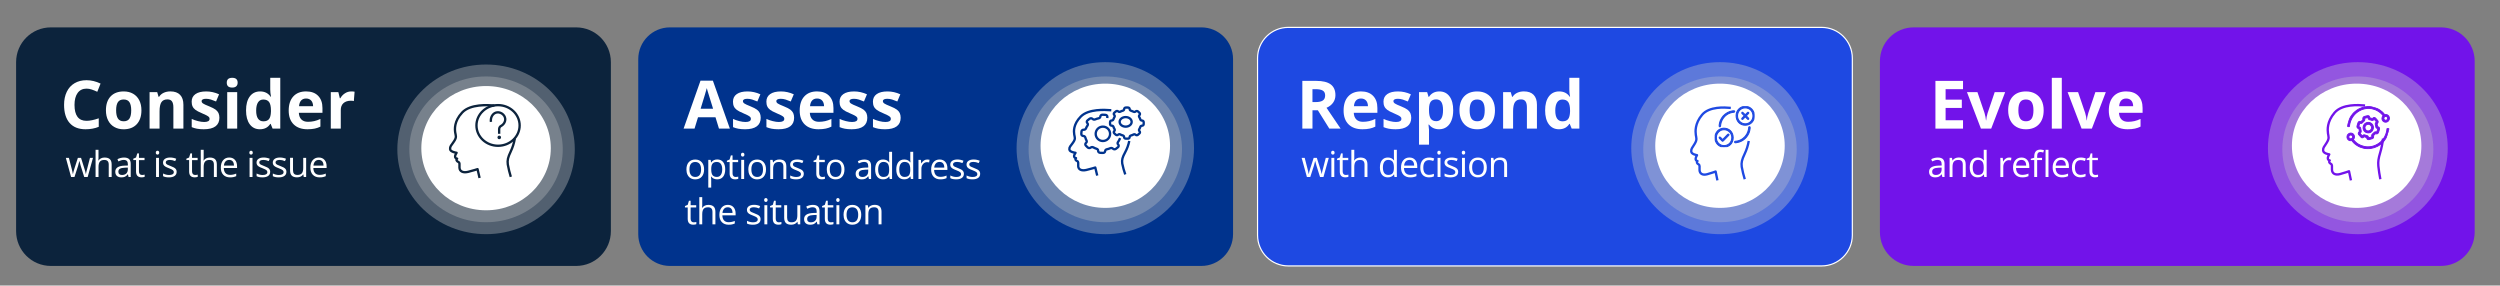 <?xml version="1.0" encoding="utf-8"?>
<!-- Generator: Adobe Illustrator 28.3.0, SVG Export Plug-In . SVG Version: 6.00 Build 0)  -->
<svg version="1.1" xmlns="http://www.w3.org/2000/svg" xmlns:xlink="http://www.w3.org/1999/xlink" x="0px" y="0px"
	 viewBox="0 0 1062 121.3" style="enable-background:new 0 0 1062 121.3;" xml:space="preserve">
<rect x="0" y="0" width="1062" height="121.3" fill="#808080" stroke="none"/>
<style type="text/css">
	.st0{fill-rule:evenodd;clip-rule:evenodd;fill:#1E49E2;stroke:#FFFFFF;stroke-width:0.5;stroke-miterlimit:10;}
	.st1{fill:#FFFFFF;}
	.st2{opacity:0.361;fill-rule:evenodd;clip-rule:evenodd;fill:#CECECE;}
	.st3{opacity:0.302;fill-rule:evenodd;clip-rule:evenodd;fill:#CECECE;}
	.st4{fill-rule:evenodd;clip-rule:evenodd;fill:#FFFFFF;}
	.st5{fill:none;stroke:#1E49E2;stroke-linejoin:round;stroke-miterlimit:10;}
	.st6{fill:none;stroke:#1E49E2;stroke-linecap:square;stroke-linejoin:round;stroke-miterlimit:10;}
	.st7{clip-path:url(#SVGID_00000032635506559017212040000015512852732205645221_);fill:#1E49E2;}
	.st8{clip-path:url(#SVGID_00000032635506559017212040000015512852732205645221_);fill:none;stroke:#1E49E2;stroke-width:0.462;}
	.st9{fill-rule:evenodd;clip-rule:evenodd;fill:#7213EA;}
	.st10{fill:none;stroke:#7213EA;stroke-linejoin:round;stroke-miterlimit:10;}
	.st11{fill:none;stroke:#7213EA;stroke-linecap:square;stroke-linejoin:round;stroke-miterlimit:10;}
	.st12{clip-path:url(#SVGID_00000106858902164438569510000006220185771690854535_);fill:#7213EA;}
	.st13{clip-path:url(#SVGID_00000106858902164438569510000006220185771690854535_);fill:none;stroke:#7213EA;stroke-width:0.389;}
	.st14{fill-rule:evenodd;clip-rule:evenodd;fill:#00338D;}
	.st15{fill:none;stroke:#00338D;stroke-linejoin:round;stroke-miterlimit:10;}
	.st16{fill:none;stroke:#00338D;stroke-linecap:square;stroke-linejoin:round;stroke-miterlimit:10;}
	.st17{fill-rule:evenodd;clip-rule:evenodd;fill:#0C233C;}
	.st18{fill:none;stroke:#0C233C;stroke-miterlimit:8;}
	.st19{fill:none;stroke:#0C233C;stroke-width:0.5;stroke-miterlimit:8;}
	.st20{fill:none;stroke:#0C233C;stroke-linejoin:round;stroke-miterlimit:10;}
	.st21{fill:none;stroke:#0C233C;stroke-linecap:square;stroke-linejoin:round;stroke-miterlimit:10;}
</style>
<g id="Layer_3">
</g>
<g id="Layer_1">
	<path class="st0" d="M773.8,112.97H547.28c-7.22,0-13.07-5.85-13.07-13.07V24.7c0-7.22,5.85-13.07,13.07-13.07H773.8
		c7.22,0,13.07,5.85,13.07,13.07V99.9C786.87,107.12,781.02,112.97,773.8,112.97z"/>
	<g>
		<path class="st1" d="M557.54,46.86v7.78h-4.31V34.36h5.93c2.76,0,4.81,0.5,6.14,1.5c1.33,1,1.99,2.53,1.99,4.57
			c0,1.19-0.33,2.25-0.99,3.18c-0.66,0.93-1.59,1.66-2.8,2.18c3.06,4.56,5.06,7.5,5.98,8.83h-4.79l-4.86-7.78H557.54z M557.54,43.36
			h1.39c1.36,0,2.37-0.23,3.02-0.68c0.65-0.45,0.97-1.16,0.97-2.14c0-0.96-0.33-1.65-1-2.05c-0.66-0.41-1.69-0.61-3.08-0.61h-1.31
			V43.36z"/>
		<path class="st1" d="M578.75,54.91c-2.5,0-4.46-0.69-5.87-2.07c-1.41-1.38-2.12-3.33-2.12-5.85c0-2.6,0.65-4.61,1.96-6.03
			c1.3-1.42,3.11-2.13,5.41-2.13c2.2,0,3.91,0.62,5.14,1.87s1.84,2.97,1.84,5.17v2.05h-10.03c0.05,1.2,0.4,2.14,1.07,2.81
			c0.67,0.68,1.6,1.01,2.81,1.01c0.94,0,1.82-0.1,2.66-0.29c0.83-0.19,1.71-0.5,2.62-0.93v3.27c-0.74,0.37-1.54,0.65-2.38,0.83
			C580.99,54.82,579.96,54.91,578.75,54.91z M578.15,41.85c-0.9,0-1.61,0.28-2.12,0.85c-0.51,0.57-0.8,1.38-0.88,2.42h5.96
			c-0.02-1.04-0.29-1.85-0.82-2.42C579.76,42.13,579.05,41.85,578.15,41.85z"/>
		<path class="st1" d="M599.49,50.03c0,1.59-0.55,2.8-1.66,3.63s-2.77,1.25-4.97,1.25c-1.13,0-2.1-0.08-2.89-0.23
			c-0.8-0.15-1.54-0.38-2.24-0.67v-3.49c0.79,0.37,1.68,0.68,2.66,0.93c0.99,0.25,1.86,0.37,2.61,0.37c1.54,0,2.31-0.44,2.31-1.33
			c0-0.33-0.1-0.6-0.31-0.81s-0.56-0.44-1.06-0.71c-0.5-0.26-1.17-0.57-2-0.92c-1.2-0.5-2.08-0.96-2.64-1.39s-0.97-0.91-1.22-1.46
			c-0.26-0.55-0.38-1.23-0.38-2.03c0-1.38,0.54-2.44,1.61-3.2s2.59-1.13,4.56-1.13c1.87,0,3.7,0.41,5.47,1.22l-1.28,3.05
			c-0.78-0.33-1.51-0.61-2.18-0.82c-0.68-0.21-1.37-0.32-2.07-0.32c-1.25,0-1.88,0.34-1.88,1.01c0,0.38,0.2,0.71,0.61,0.98
			c0.4,0.28,1.29,0.69,2.65,1.23c1.22,0.49,2.11,0.95,2.67,1.37c0.57,0.43,0.98,0.92,1.25,1.47
			C599.35,48.6,599.49,49.26,599.49,50.03z"/>
		<path class="st1" d="M611.34,54.91c-1.83,0-3.26-0.66-4.3-1.98h-0.22c0.15,1.29,0.22,2.04,0.22,2.25v6.28h-4.24V39.13h3.45
			l0.6,2.01h0.19c0.99-1.53,2.46-2.3,4.41-2.3c1.84,0,3.27,0.71,4.31,2.12c1.04,1.41,1.56,3.38,1.56,5.89
			c0,1.66-0.24,3.09-0.73,4.31c-0.49,1.22-1.18,2.15-2.08,2.79C613.62,54.59,612.56,54.91,611.34,54.91z M610.09,42.22
			c-1.05,0-1.81,0.32-2.3,0.96s-0.73,1.7-0.75,3.18v0.46c0,1.66,0.25,2.86,0.75,3.58c0.5,0.72,1.28,1.08,2.36,1.08
			c1.9,0,2.85-1.56,2.85-4.69c0-1.53-0.23-2.67-0.7-3.43C611.83,42.61,611.09,42.22,610.09,42.22z"/>
		<path class="st1" d="M635.06,46.86c0,2.52-0.67,4.5-2,5.92s-3.2,2.14-5.58,2.14c-1.49,0-2.81-0.33-3.95-0.98
			c-1.14-0.65-2.02-1.59-2.63-2.81c-0.61-1.22-0.92-2.64-0.92-4.27c0-2.53,0.66-4.5,1.99-5.91c1.33-1.41,3.19-2.11,5.59-2.11
			c1.49,0,2.81,0.32,3.95,0.97c1.14,0.65,2.02,1.58,2.63,2.79C634.75,43.81,635.06,45.23,635.06,46.86z M624.3,46.86
			c0,1.54,0.25,2.7,0.76,3.48c0.51,0.79,1.33,1.18,2.47,1.18c1.13,0,1.95-0.39,2.44-1.17c0.5-0.78,0.74-1.94,0.74-3.49
			c0-1.53-0.25-2.69-0.75-3.45c-0.5-0.77-1.32-1.15-2.46-1.15c-1.13,0-1.95,0.38-2.45,1.14S624.3,45.31,624.3,46.86z"/>
		<path class="st1" d="M652.87,54.64h-4.24v-9.06c0-1.12-0.2-1.96-0.6-2.52c-0.4-0.56-1.03-0.84-1.91-0.84
			c-1.19,0-2.05,0.4-2.57,1.19c-0.53,0.79-0.79,2.1-0.79,3.93v7.29h-4.24v-15.5h3.24l0.57,1.98h0.24c0.47-0.75,1.12-1.31,1.96-1.7
			s1.77-0.58,2.83-0.58c1.81,0,3.18,0.49,4.12,1.46c0.94,0.98,1.41,2.38,1.41,4.22V54.64z"/>
		<path class="st1" d="M662.25,54.91c-1.83,0-3.26-0.71-4.31-2.12s-1.57-3.38-1.57-5.88c0-2.54,0.53-4.52,1.59-5.94
			c1.06-1.42,2.53-2.13,4.39-2.13c1.96,0,3.45,0.76,4.48,2.27h0.14c-0.21-1.16-0.32-2.19-0.32-3.09v-4.96h4.26v21.58h-3.26
			l-0.82-2.01h-0.18C665.7,54.15,664.23,54.91,662.25,54.91z M663.74,51.54c1.09,0,1.88-0.31,2.39-0.94c0.51-0.63,0.78-1.7,0.83-3.2
			v-0.46c0-1.66-0.26-2.86-0.77-3.58s-1.35-1.08-2.51-1.08c-0.95,0-1.68,0.4-2.21,1.2c-0.52,0.8-0.79,1.96-0.79,3.49
			c0,1.53,0.26,2.67,0.79,3.43C662,51.16,662.75,51.54,663.74,51.54z"/>
	</g>
	<g>
		<path class="st2" d="M692.96,62.94c0-20.18,16.87-36.54,37.69-36.54s37.69,16.36,37.69,36.54c0,20.18-16.87,36.54-37.69,36.54
			S692.96,83.12,692.96,62.94"/>
	</g>
	<g>
		<path class="st3" d="M698.06,63.44c0-17.1,14.59-30.96,32.59-30.96c18,0,32.59,13.86,32.59,30.96c0,17.1-14.59,30.96-32.59,30.96
			C712.65,94.4,698.06,80.54,698.06,63.44"/>
	</g>
	<g>
		<path class="st4" d="M703.15,61.92c0-14.58,12.31-26.39,27.5-26.39s27.5,11.81,27.5,26.39c0,14.58-12.31,26.39-27.5,26.39
			S703.15,76.5,703.15,61.92"/>
	</g>
	<g>
		<path class="st5" d="M741.17,76.13c-0.53-1.73-0.96-3.49-1.28-5.26c-0.23-1.82,0.05-2.99,1.22-5.45c0.84-1.76,1.43-3.62,1.76-5.53
			"/>
	</g>
	<g>
		<path class="st6" d="M729.46,76.13l-0.67-3.27c0,0-1.58,0.6-3.56,1.15c-1.97,0.55-3.2-0.24-3.26-1.74
			c-0.05-1.5,0.2-2.12-0.46-2.47c-0.67-0.35-0.89-1-0.42-1.39c0,0-1.61-0.13-0.2-2.49c0,0-2.38-0.35-2.45-1.55
			c-0.08-1.21,0.37-1.45,1.48-3.3c1.1-1.85,0.65-2.39,0.47-3.75c-0.19-1.37-0.47-4.82,2.63-8.52c3.1-3.7,9.81-3.16,11.72-2.99"/>
	</g>
	<g>
		<defs>
			<rect id="SVGID_1_" x="728.41" y="45.1" width="16.87" height="17.39"/>
		</defs>
		<clipPath id="SVGID_00000047042459055236891840000007852404015400995991_">
			<use xlink:href="#SVGID_1_"  style="overflow:visible;"/>
		</clipPath>
		<path style="clip-path:url(#SVGID_00000047042459055236891840000007852404015400995991_);fill:#1E49E2;" d="M732.37,61.86
			c1.89,0.02,3.29-1.43,3.31-3.4c0.02-1.88-1.46-3.26-3.06-3.37c-2.1-0.15-3.44,1.59-3.52,3.12
			C728.97,60.44,730.61,61.91,732.37,61.86 M736.25,58.47c-0.02,2.41-1.65,3.99-3.91,4.02c-2.17,0.02-3.86-1.79-3.85-4.02
			c0.01-2.27,1.72-3.99,3.81-4C734.56,54.47,736.23,56.07,736.25,58.47"/>
		
			<path style="clip-path:url(#SVGID_00000047042459055236891840000007852404015400995991_);fill:none;stroke:#1E49E2;stroke-width:0.462;" d="
			M732.37,61.86c1.89,0.02,3.29-1.43,3.31-3.4c0.02-1.88-1.46-3.26-3.06-3.37c-2.1-0.15-3.44,1.59-3.52,3.12
			C728.97,60.44,730.61,61.91,732.37,61.86z M736.25,58.47c-0.02,2.41-1.65,3.99-3.91,4.02c-2.17,0.02-3.86-1.79-3.85-4.02
			c0.01-2.27,1.72-3.99,3.81-4C734.56,54.47,736.23,56.07,736.25,58.47z"/>
		<path style="clip-path:url(#SVGID_00000047042459055236891840000007852404015400995991_);fill:#1E49E2;" d="M738.09,49.22
			c-0.02,1.89,1.51,3.4,3.31,3.39c1.77-0.01,3.27-1.42,3.27-3.35c0.01-2.01-1.38-3.45-3.33-3.44
			C739.46,45.82,738.08,47.35,738.09,49.22L738.09,49.22z M741.38,53.19c-2.23,0.01-3.92-1.72-3.87-4.16
			c0.04-2.16,1.77-3.85,3.86-3.86c2.16-0.01,4.02,1.81,3.91,4.2C745.18,51.48,743.68,53.17,741.38,53.19L741.38,53.19z"/>
		
			<path style="clip-path:url(#SVGID_00000047042459055236891840000007852404015400995991_);fill:none;stroke:#1E49E2;stroke-width:0.462;" d="
			M738.09,49.22c-0.02,1.89,1.51,3.4,3.31,3.39c1.77-0.01,3.27-1.42,3.27-3.35c0.01-2.01-1.38-3.45-3.33-3.44
			C739.46,45.82,738.08,47.35,738.09,49.22L738.09,49.22z M741.38,53.19c-2.23,0.01-3.92-1.72-3.87-4.16
			c0.04-2.16,1.77-3.85,3.86-3.86c2.16-0.01,4.02,1.81,3.91,4.2C745.18,51.48,743.68,53.17,741.38,53.19L741.38,53.19z"/>
		<path style="clip-path:url(#SVGID_00000047042459055236891840000007852404015400995991_);fill:#1E49E2;" d="M743.47,54.31
			c-0.09,0.79-0.24,1.65-0.63,2.44c-0.28,0.56-0.6,1.1-1.01,1.57c-0.79,0.91-1.74,1.57-2.87,1.96c-0.52,0.18-1.06,0.28-1.6,0.36
			c-0.08,0.01-0.17,0.02-0.26,0c-0.15-0.03-0.24-0.13-0.24-0.31c0-0.17,0.09-0.26,0.23-0.29c0.28-0.07,0.57-0.06,0.85-0.11
			c0.92-0.17,1.75-0.55,2.5-1.13c0.65-0.5,1.18-1.09,1.59-1.81c0.4-0.7,0.65-1.47,0.79-2.27c0.03-0.17,0.03-0.34,0.04-0.51
			c0.01-0.26,0.1-0.38,0.3-0.38C743.39,53.84,743.47,53.96,743.47,54.31L743.47,54.31z"/>
		
			<path style="clip-path:url(#SVGID_00000047042459055236891840000007852404015400995991_);fill:none;stroke:#1E49E2;stroke-width:0.462;" d="
			M743.47,54.31c-0.09,0.79-0.24,1.65-0.63,2.44c-0.28,0.56-0.6,1.1-1.01,1.57c-0.79,0.91-1.74,1.57-2.87,1.96
			c-0.52,0.18-1.06,0.28-1.6,0.36c-0.08,0.01-0.17,0.02-0.26,0c-0.15-0.03-0.24-0.13-0.24-0.31c0-0.17,0.09-0.26,0.23-0.29
			c0.28-0.07,0.57-0.06,0.85-0.11c0.92-0.17,1.75-0.55,2.5-1.13c0.65-0.5,1.18-1.09,1.59-1.81c0.4-0.7,0.65-1.47,0.79-2.27
			c0.03-0.17,0.03-0.34,0.04-0.51c0.01-0.26,0.1-0.38,0.3-0.38C743.39,53.84,743.47,53.96,743.47,54.31L743.47,54.31z"/>
		<path style="clip-path:url(#SVGID_00000047042459055236891840000007852404015400995991_);fill:#1E49E2;" d="M730.3,53.52
			c0.05-1,0.29-1.96,0.76-2.84c0.28-0.52,0.6-1.03,1-1.46c0.52-0.55,1.1-1.01,1.76-1.38c0.66-0.38,1.38-0.59,2.11-0.72
			c0.22-0.04,0.45-0.04,0.68-0.05c0.21-0.01,0.26,0.11,0.3,0.27c0.03,0.14-0.09,0.28-0.26,0.31c-0.52,0.08-1.05,0.13-1.56,0.3
			c-0.56,0.19-1.09,0.43-1.58,0.78c-1.1,0.8-1.88,1.85-2.33,3.17c-0.19,0.55-0.25,1.12-0.32,1.69c-0.02,0.17-0.17,0.3-0.31,0.29
			C730.41,53.86,730.29,53.69,730.3,53.52L730.3,53.52z"/>
		
			<path style="clip-path:url(#SVGID_00000047042459055236891840000007852404015400995991_);fill:none;stroke:#1E49E2;stroke-width:0.462;" d="
			M730.3,53.52c0.05-1,0.29-1.96,0.76-2.84c0.28-0.52,0.6-1.03,1-1.46c0.52-0.55,1.1-1.01,1.76-1.38c0.66-0.38,1.38-0.59,2.11-0.72
			c0.22-0.04,0.45-0.04,0.68-0.05c0.21-0.01,0.26,0.11,0.3,0.27c0.03,0.14-0.09,0.28-0.26,0.31c-0.52,0.08-1.05,0.13-1.56,0.3
			c-0.56,0.19-1.09,0.43-1.58,0.78c-1.1,0.8-1.88,1.85-2.33,3.17c-0.19,0.55-0.25,1.12-0.32,1.69c-0.02,0.17-0.17,0.3-0.31,0.29
			C730.41,53.86,730.29,53.69,730.3,53.52L730.3,53.52z"/>
		<path style="clip-path:url(#SVGID_00000047042459055236891840000007852404015400995991_);fill:#1E49E2;" d="M734.48,57.28
			c0.01,0.08-0.07,0.14-0.13,0.21c-0.77,0.79-1.54,1.58-2.31,2.37c-0.21,0.22-0.31,0.22-0.52,0c-0.37-0.38-0.73-0.76-1.1-1.14
			c-0.16-0.17-0.18-0.3-0.05-0.44c0.14-0.14,0.27-0.13,0.44,0.04c0.28,0.3,0.61,0.55,0.86,0.88c0.07,0.1,0.13,0.07,0.21-0.01
			c0.67-0.7,1.35-1.39,2.03-2.09c0.13-0.13,0.25-0.19,0.42-0.1C734.43,57.06,734.48,57.14,734.48,57.28L734.48,57.28z"/>
		
			<path style="clip-path:url(#SVGID_00000047042459055236891840000007852404015400995991_);fill:none;stroke:#1E49E2;stroke-width:0.462;" d="
			M734.48,57.28c0.01,0.08-0.07,0.14-0.13,0.21c-0.77,0.79-1.54,1.58-2.31,2.37c-0.21,0.22-0.31,0.22-0.52,0
			c-0.37-0.38-0.73-0.76-1.1-1.14c-0.16-0.17-0.18-0.3-0.05-0.44c0.14-0.14,0.27-0.13,0.44,0.04c0.28,0.3,0.61,0.55,0.86,0.88
			c0.07,0.1,0.13,0.07,0.21-0.01c0.67-0.7,1.35-1.39,2.03-2.09c0.13-0.13,0.25-0.19,0.42-0.1
			C734.43,57.06,734.48,57.14,734.48,57.28L734.48,57.28z"/>
		<path style="clip-path:url(#SVGID_00000047042459055236891840000007852404015400995991_);fill:#1E49E2;" d="M742.88,47.91
			c0.02,0.18-0.07,0.26-0.14,0.33c-0.29,0.28-0.56,0.58-0.85,0.87c-0.07,0.08-0.08,0.12,0,0.19c0.29,0.29,0.58,0.6,0.87,0.89
			c0.14,0.15,0.16,0.31,0.04,0.45c-0.13,0.15-0.27,0.15-0.43-0.01c-0.28-0.29-0.57-0.58-0.84-0.88c-0.1-0.11-0.16-0.12-0.27-0.01
			c-0.26,0.29-0.54,0.57-0.82,0.85c-0.08,0.09-0.18,0.16-0.3,0.14c-0.11-0.02-0.2-0.08-0.23-0.19c-0.04-0.13,0.01-0.25,0.1-0.34
			c0.28-0.29,0.56-0.59,0.85-0.87c0.1-0.1,0.11-0.16,0-0.26c-0.29-0.28-0.57-0.58-0.85-0.87c-0.18-0.2-0.15-0.36,0.06-0.51
			c0.14-0.1,0.22,0.01,0.3,0.09c0.29,0.28,0.58,0.56,0.86,0.85c0.12,0.12,0.18,0.13,0.3,0c0.26-0.29,0.54-0.57,0.82-0.84
			c0.09-0.09,0.19-0.16,0.34-0.08C742.82,47.77,742.87,47.85,742.88,47.91L742.88,47.91z"/>
		
			<path style="clip-path:url(#SVGID_00000047042459055236891840000007852404015400995991_);fill:none;stroke:#1E49E2;stroke-width:0.462;" d="
			M742.88,47.91c0.02,0.18-0.07,0.26-0.14,0.33c-0.29,0.28-0.56,0.58-0.85,0.87c-0.07,0.08-0.08,0.12,0,0.19
			c0.29,0.29,0.58,0.6,0.87,0.89c0.14,0.15,0.16,0.31,0.04,0.45c-0.13,0.15-0.27,0.15-0.43-0.01c-0.28-0.29-0.57-0.58-0.84-0.88
			c-0.1-0.11-0.16-0.12-0.27-0.01c-0.26,0.29-0.54,0.57-0.82,0.85c-0.08,0.09-0.18,0.16-0.3,0.14c-0.11-0.02-0.2-0.08-0.23-0.19
			c-0.04-0.13,0.01-0.25,0.1-0.34c0.28-0.29,0.56-0.59,0.85-0.87c0.1-0.1,0.11-0.16,0-0.26c-0.29-0.28-0.57-0.58-0.85-0.87
			c-0.18-0.2-0.15-0.36,0.06-0.51c0.14-0.1,0.22,0.01,0.3,0.09c0.29,0.28,0.58,0.56,0.86,0.85c0.12,0.12,0.18,0.13,0.3,0
			c0.26-0.29,0.54-0.57,0.82-0.84c0.09-0.09,0.19-0.16,0.34-0.08C742.82,47.77,742.87,47.85,742.88,47.91L742.88,47.91z"/>
	</g>
	<g>
		<g>
			<path class="st1" d="M560.75,75.2l-1.5-4.78c-0.09-0.29-0.27-0.96-0.53-1.99h-0.06c-0.2,0.87-0.37,1.54-0.52,2.01l-1.54,4.76
				h-1.43l-2.23-8.14h1.3c0.53,2.05,0.93,3.6,1.2,4.67c0.28,1.07,0.43,1.79,0.47,2.16h0.06c0.05-0.28,0.14-0.65,0.26-1.1
				c0.12-0.45,0.23-0.8,0.32-1.07l1.5-4.67h1.34l1.46,4.67c0.28,0.85,0.47,1.57,0.57,2.15h0.06c0.02-0.18,0.07-0.45,0.16-0.82
				s0.61-2.37,1.55-6h1.28l-2.26,8.14H560.75z"/>
			<path class="st1" d="M565.47,64.85c0-0.28,0.07-0.49,0.21-0.62c0.14-0.13,0.31-0.2,0.52-0.2c0.2,0,0.37,0.07,0.51,0.2
				c0.14,0.13,0.22,0.34,0.22,0.62s-0.07,0.48-0.22,0.62c-0.14,0.14-0.32,0.2-0.51,0.2c-0.21,0-0.38-0.07-0.52-0.2
				C565.54,65.33,565.47,65.13,565.47,64.85z M566.81,75.2h-1.24v-8.14h1.24V75.2z"/>
			<path class="st1" d="M571.69,74.33c0.22,0,0.43-0.02,0.63-0.05s0.37-0.07,0.48-0.1v0.94c-0.13,0.06-0.33,0.12-0.59,0.16
				s-0.5,0.06-0.7,0.06c-1.58,0-2.37-0.83-2.37-2.49v-4.84h-1.17v-0.59l1.17-0.51l0.52-1.74h0.71v1.89h2.37v0.96h-2.37v4.79
				c0,0.49,0.12,0.87,0.35,1.13C570.96,74.2,571.28,74.33,571.69,74.33z"/>
			<path class="st1" d="M579.65,75.2v-5.27c0-0.66-0.15-1.16-0.46-1.49c-0.3-0.33-0.78-0.49-1.42-0.49c-0.86,0-1.49,0.23-1.88,0.7
				c-0.4,0.47-0.59,1.23-0.59,2.29v4.26h-1.24V63.64h1.24v3.5c0,0.42-0.02,0.77-0.06,1.05h0.07c0.24-0.39,0.59-0.7,1.04-0.93
				c0.45-0.23,0.96-0.34,1.54-0.34c1,0,1.75,0.24,2.25,0.71c0.5,0.47,0.75,1.22,0.75,2.25v5.31H579.65z"/>
			<path class="st1" d="M592.2,74.11h-0.07c-0.57,0.83-1.43,1.24-2.56,1.24c-1.07,0-1.9-0.36-2.49-1.09s-0.89-1.76-0.89-3.11
				s0.3-2.39,0.89-3.13c0.6-0.74,1.43-1.11,2.49-1.11c1.11,0,1.96,0.4,2.55,1.2h0.1l-0.05-0.59l-0.03-0.57v-3.31h1.24V75.2h-1.01
				L592.2,74.11z M589.72,74.31c0.84,0,1.46-0.23,1.84-0.69c0.38-0.46,0.57-1.2,0.57-2.22v-0.26c0-1.15-0.19-1.98-0.58-2.47
				c-0.38-0.49-1-0.74-1.84-0.74c-0.73,0-1.28,0.28-1.67,0.84c-0.39,0.56-0.58,1.36-0.58,2.38c0,1.04,0.19,1.83,0.57,2.35
				C588.42,74.05,588.98,74.31,589.72,74.31z"/>
			<path class="st1" d="M599.06,75.35c-1.21,0-2.16-0.37-2.86-1.1c-0.7-0.73-1.05-1.75-1.05-3.05c0-1.31,0.32-2.35,0.97-3.13
				c0.65-0.77,1.52-1.16,2.61-1.16c1.02,0,1.83,0.34,2.43,1.01c0.6,0.67,0.89,1.56,0.89,2.66v0.78h-5.63
				c0.02,0.96,0.27,1.68,0.73,2.18c0.46,0.5,1.11,0.74,1.94,0.74c0.88,0,1.75-0.18,2.61-0.55v1.1c-0.44,0.19-0.85,0.32-1.24,0.4
				C600.08,75.31,599.61,75.35,599.06,75.35z M598.72,67.94c-0.66,0-1.18,0.21-1.57,0.64c-0.39,0.43-0.62,1.02-0.69,1.77h4.27
				c0-0.78-0.17-1.37-0.52-1.79C599.87,68.15,599.37,67.94,598.72,67.94z"/>
			<path class="st1" d="M607.06,75.35c-1.18,0-2.1-0.36-2.75-1.09s-0.97-1.75-0.97-3.08c0-1.36,0.33-2.41,0.99-3.16
				c0.66-0.74,1.6-1.11,2.81-1.11c0.39,0,0.79,0.04,1.18,0.13c0.39,0.08,0.7,0.18,0.92,0.3l-0.38,1.05
				c-0.27-0.11-0.57-0.2-0.89-0.27c-0.32-0.07-0.61-0.11-0.86-0.11c-1.66,0-2.49,1.06-2.49,3.17c0,1,0.2,1.77,0.61,2.3
				c0.41,0.53,1,0.8,1.8,0.8c0.68,0,1.38-0.15,2.09-0.44v1.09C608.58,75.2,607.89,75.35,607.06,75.35z"/>
			<path class="st1" d="M610.57,64.85c0-0.28,0.07-0.49,0.21-0.62c0.14-0.13,0.31-0.2,0.52-0.2c0.2,0,0.37,0.07,0.51,0.2
				c0.14,0.13,0.22,0.34,0.22,0.62s-0.07,0.48-0.22,0.62c-0.14,0.14-0.32,0.2-0.51,0.2c-0.21,0-0.38-0.07-0.52-0.2
				C610.64,65.33,610.57,65.13,610.57,64.85z M611.92,75.2h-1.24v-8.14h1.24V75.2z"/>
			<path class="st1" d="M619.43,72.98c0,0.76-0.28,1.34-0.85,1.75c-0.57,0.41-1.36,0.62-2.39,0.62c-1.08,0-1.93-0.17-2.54-0.51
				v-1.14c0.39,0.2,0.81,0.35,1.26,0.47s0.88,0.17,1.3,0.17c0.65,0,1.14-0.1,1.49-0.31c0.35-0.21,0.52-0.52,0.52-0.94
				c0-0.32-0.14-0.59-0.41-0.81c-0.28-0.23-0.81-0.49-1.61-0.8c-0.76-0.28-1.3-0.53-1.62-0.74c-0.32-0.21-0.56-0.45-0.72-0.72
				c-0.16-0.27-0.24-0.59-0.24-0.96c0-0.66,0.27-1.19,0.81-1.57c0.54-0.38,1.29-0.58,2.23-0.58c0.88,0,1.74,0.18,2.58,0.53l-0.44,1
				c-0.82-0.34-1.56-0.5-2.23-0.5c-0.59,0-1.03,0.09-1.33,0.27c-0.3,0.18-0.45,0.44-0.45,0.76c0,0.22,0.06,0.4,0.17,0.56
				c0.11,0.15,0.29,0.3,0.54,0.44c0.25,0.14,0.73,0.34,1.43,0.6c0.97,0.35,1.62,0.71,1.96,1.06
				C619.26,71.99,619.43,72.44,619.43,72.98z"/>
			<path class="st1" d="M620.96,64.85c0-0.28,0.07-0.49,0.21-0.62c0.14-0.13,0.31-0.2,0.52-0.2c0.2,0,0.37,0.07,0.51,0.2
				c0.14,0.13,0.22,0.34,0.22,0.62s-0.07,0.48-0.22,0.62c-0.14,0.14-0.32,0.2-0.51,0.2c-0.21,0-0.38-0.07-0.52-0.2
				C621.02,65.33,620.96,65.13,620.96,64.85z M622.3,75.2h-1.24v-8.14h1.24V75.2z"/>
			<path class="st1" d="M631.59,71.12c0,1.33-0.33,2.36-1.01,3.11c-0.67,0.75-1.6,1.12-2.78,1.12c-0.73,0-1.38-0.17-1.95-0.51
				c-0.57-0.34-1-0.83-1.31-1.47c-0.31-0.64-0.46-1.39-0.46-2.24c0-1.33,0.33-2.36,1-3.1c0.67-0.74,1.59-1.11,2.77-1.11
				c1.14,0,2.05,0.38,2.72,1.14C631.25,68.8,631.59,69.83,631.59,71.12z M625.37,71.12c0,1.04,0.21,1.83,0.63,2.38
				c0.42,0.54,1.03,0.82,1.84,0.82c0.81,0,1.42-0.27,1.84-0.81c0.42-0.54,0.63-1.34,0.63-2.38c0-1.04-0.21-1.82-0.63-2.36
				s-1.04-0.81-1.86-0.81c-0.81,0-1.42,0.27-1.83,0.79C625.57,69.28,625.37,70.07,625.37,71.12z"/>
			<path class="st1" d="M638.97,75.2v-5.27c0-0.66-0.15-1.16-0.46-1.49c-0.3-0.33-0.78-0.49-1.42-0.49c-0.85,0-1.48,0.23-1.88,0.69
				c-0.4,0.46-0.6,1.22-0.6,2.28v4.27h-1.24v-8.14h1.01l0.2,1.11h0.06c0.25-0.4,0.61-0.71,1.07-0.93c0.46-0.22,0.97-0.33,1.53-0.33
				c0.98,0,1.72,0.24,2.22,0.71c0.5,0.47,0.75,1.23,0.75,2.27v5.31H638.97z"/>
		</g>
	</g>
	<g>
		<path class="st9" d="M1036.9,112.97H812.93c-7.92,0-14.34-6.42-14.34-14.34V25.97c0-7.92,6.42-14.34,14.34-14.34h223.97
			c7.92,0,14.34,6.42,14.34,14.34v72.65C1051.24,106.55,1044.82,112.97,1036.9,112.97z"/>
		<g>
			<path class="st1" d="M833.89,54.64h-11.72V34.36h11.72v3.52h-7.4v4.45h6.89v3.52h-6.89v5.23h7.4V54.64z"/>
			<path class="st1" d="M841.5,54.64l-5.93-15.5h4.44l3.01,8.83c0.33,1.12,0.54,2.18,0.63,3.18h0.08c0.05-0.89,0.25-1.95,0.63-3.18
				l2.99-8.83h4.44l-5.93,15.5H841.5z"/>
			<path class="st1" d="M868.15,46.86c0,2.52-0.67,4.5-2,5.92s-3.2,2.14-5.58,2.14c-1.49,0-2.81-0.33-3.95-0.98
				c-1.14-0.65-2.02-1.59-2.63-2.81c-0.61-1.22-0.92-2.64-0.92-4.27c0-2.53,0.66-4.5,1.99-5.91c1.33-1.41,3.19-2.11,5.59-2.11
				c1.49,0,2.81,0.32,3.95,0.97c1.14,0.65,2.02,1.58,2.63,2.79C867.85,43.81,868.15,45.23,868.15,46.86z M857.4,46.86
				c0,1.54,0.25,2.7,0.76,3.48c0.51,0.79,1.33,1.18,2.47,1.18c1.13,0,1.95-0.39,2.44-1.17c0.5-0.78,0.74-1.94,0.74-3.49
				c0-1.53-0.25-2.69-0.75-3.45c-0.5-0.77-1.32-1.15-2.46-1.15c-1.13,0-1.95,0.38-2.45,1.14S857.4,45.31,857.4,46.86z"/>
			<path class="st1" d="M875.85,54.64h-4.24V33.06h4.24V54.64z"/>
			<path class="st1" d="M884.26,54.64l-5.93-15.5h4.44l3.01,8.83c0.33,1.12,0.54,2.18,0.63,3.18h0.08c0.05-0.89,0.25-1.95,0.63-3.18
				l2.99-8.83h4.44l-5.93,15.5H884.26z"/>
			<path class="st1" d="M903.81,54.91c-2.5,0-4.46-0.69-5.87-2.07c-1.41-1.38-2.12-3.33-2.12-5.85c0-2.6,0.65-4.61,1.96-6.03
				c1.3-1.42,3.11-2.13,5.41-2.13c2.2,0,3.91,0.62,5.14,1.87s1.84,2.97,1.84,5.17v2.05h-10.03c0.05,1.2,0.4,2.14,1.07,2.81
				c0.67,0.68,1.6,1.01,2.81,1.01c0.94,0,1.82-0.1,2.66-0.29c0.83-0.19,1.71-0.5,2.62-0.93v3.27c-0.74,0.37-1.54,0.65-2.38,0.83
				C906.06,54.82,905.03,54.91,903.81,54.91z M903.21,41.85c-0.9,0-1.61,0.28-2.12,0.85c-0.51,0.57-0.8,1.38-0.88,2.42h5.96
				c-0.02-1.04-0.29-1.85-0.82-2.42C904.83,42.13,904.11,41.85,903.21,41.85z"/>
		</g>
		<g>
			<path class="st2" d="M963.42,62.94c0-20.18,17.1-36.54,38.19-36.54c21.09,0,38.19,16.36,38.19,36.54
				c0,20.18-17.1,36.54-38.19,36.54C980.52,99.48,963.42,83.12,963.42,62.94"/>
		</g>
		<g>
			<path class="st3" d="M969.53,63.44c0-17.1,14.36-30.96,32.08-30.96c17.72,0,32.08,13.86,32.08,30.96
				c0,17.1-14.36,30.96-32.08,30.96C983.89,94.4,969.53,80.54,969.53,63.44"/>
		</g>
		<g>
			<path class="st4" d="M973.6,61.92c0-14.58,12.31-26.39,27.5-26.39c15.19,0,27.5,11.81,27.5,26.39c0,14.58-12.31,26.39-27.5,26.39
				C985.91,88.31,973.6,76.5,973.6,61.92"/>
		</g>
		<g>
			<path class="st10" d="M1011.17,76.13c-0.36-1.84-0.64-3.7-0.85-5.59c-0.15-1.94,0.03-3.17,0.81-5.79
				c0.56-1.87,0.96-3.85,1.18-5.88"/>
		</g>
		<g>
			<path class="st11" d="M998.57,76.13l-0.71-3.38c0,0-1.68,0.62-3.78,1.19c-2.1,0.57-3.4-0.25-3.46-1.8
				c-0.06-1.55,0.21-2.19-0.49-2.55c-0.71-0.36-0.95-1.03-0.45-1.44c0,0-1.71-0.14-0.21-2.57c0,0-2.53-0.36-2.61-1.61
				c-0.08-1.25,0.39-1.5,1.57-3.41c1.17-1.91,0.69-2.47,0.5-3.88c-0.2-1.41-0.5-4.98,2.79-8.8c3.29-3.82,10.43-3.27,12.45-3.09"/>
		</g>
		<g>
			<defs>
				<polygon id="SVGID_00000183948240520021241030000002777423163276437914_" points="994.89,60.38 1011.75,65.47 1017.03,48.09 
					1000.16,43 				"/>
			</defs>
			<clipPath id="SVGID_00000120527154911889119010000010283356278215190672_">
				<use xlink:href="#SVGID_00000183948240520021241030000002777423163276437914_"  style="overflow:visible;"/>
			</clipPath>
			<path style="clip-path:url(#SVGID_00000120527154911889119010000010283356278215190672_);fill:#7213EA;" d="M1002.22,53.07
				c-0.05,0.18-0.09,0.36-0.16,0.53c-0.07,0.17-0.02,0.24,0.14,0.27c0.4,0.08,0.59,0.35,0.64,0.75c0.03,0.27,0.09,0.53,0.16,0.79
				c0.06,0.22,0.08,0.43,0.01,0.65c-0.06,0.18-0.18,0.3-0.3,0.41c-0.12,0.11-0.17,0.19-0.03,0.33c0.25,0.26,0.49,0.53,0.73,0.81
				c0.09,0.1,0.13,0.09,0.22,0c0.23-0.24,0.49-0.43,0.84-0.32c0.38,0.12,0.76,0.25,1.15,0.34c0.09,0.02,0.18,0.07,0.26,0.15
				c0.18,0.16,0.21,0.39,0.27,0.6c0.03,0.1,0.05,0.13,0.15,0.11c0.36-0.09,0.73-0.18,1.09-0.27c0.15-0.03,0.19-0.1,0.15-0.25
				c-0.11-0.4-0.06-0.77,0.29-1.04c0.23-0.18,0.44-0.38,0.63-0.6c0.28-0.33,0.62-0.42,1.01-0.27c0.14,0.05,0.18,0,0.22-0.12
				c0.11-0.37,0.21-0.73,0.33-1.1c0.05-0.16,0.02-0.22-0.14-0.26c-0.39-0.1-0.62-0.36-0.66-0.78c-0.02-0.25-0.06-0.5-0.15-0.73
				c-0.19-0.47-0.05-0.85,0.31-1.16c0.13-0.11,0.1-0.17,0.02-0.27c-0.21-0.24-0.42-0.49-0.64-0.72c-0.2-0.21-0.2-0.21-0.42,0
				c-0.3,0.28-0.64,0.33-1,0.16c-0.16-0.08-0.32-0.15-0.51-0.17c-0.17-0.02-0.35-0.02-0.51-0.14c-0.25-0.18-0.34-0.43-0.4-0.72
				c-0.01-0.04,0.03-0.15-0.11-0.11c-0.35,0.1-0.7,0.19-1.06,0.26c-0.21,0.04-0.27,0.12-0.21,0.33c0.1,0.35,0.02,0.69-0.26,0.93
				c-0.21,0.18-0.43,0.35-0.6,0.57c-0.3,0.39-0.67,0.51-1.12,0.34c-0.09-0.04-0.12,0.02-0.14,0.09
				C1002.35,52.67,1002.28,52.87,1002.22,53.07L1002.22,53.07z M1010.2,52.04c-0.02,0.21-0.2,0.33-0.34,0.48
				c-0.09,0.09-0.09,0.14-0.06,0.25c0.08,0.29,0.19,0.58,0.18,0.89c0,0.1,0.08,0.14,0.18,0.17c0.6,0.19,0.8,0.58,0.61,1.2
				c-0.11,0.38-0.23,0.76-0.35,1.14c-0.17,0.55-0.6,0.87-1.2,0.66c-0.12-0.04-0.19-0.02-0.27,0.09c-0.17,0.24-0.41,0.42-0.62,0.61
				c-0.07,0.06-0.07,0.1-0.06,0.19c0.04,0.22,0.09,0.44,0.01,0.68c-0.09,0.26-0.26,0.44-0.49,0.51c-0.48,0.15-0.97,0.27-1.45,0.4
				c-0.5,0.13-0.91-0.2-0.98-0.7c-0.02-0.17-0.1-0.23-0.24-0.25c-0.27-0.04-0.52-0.12-0.75-0.27c-0.09-0.05-0.13,0.01-0.17,0.06
				c-0.1,0.12-0.2,0.23-0.34,0.3c-0.28,0.14-0.58,0.17-0.87-0.11c-0.38-0.37-0.73-0.76-1.05-1.17c-0.28-0.36-0.18-0.8,0.12-1.11
				c0.17-0.17,0.23-0.31,0.14-0.54c-0.08-0.2-0.1-0.43-0.12-0.65c-0.01-0.12-0.05-0.19-0.16-0.23c-0.67-0.19-0.82-0.69-0.63-1.31
				c0.12-0.38,0.21-0.77,0.35-1.14c0.16-0.43,0.41-0.62,0.85-0.65c0.11,0,0.21,0.04,0.3,0.07c0.13,0.05,0.23,0.02,0.3-0.09
				c0.14-0.2,0.3-0.36,0.49-0.5c0.18-0.13,0.21-0.27,0.16-0.48c-0.11-0.46,0.13-0.89,0.58-1.05c0.16-0.06,0.33-0.1,0.49-0.14
				c0.26-0.07,0.53-0.11,0.8-0.19c0.51-0.16,1,0.09,1.08,0.72c0.02,0.15,0.08,0.19,0.19,0.22c0.21,0.05,0.42,0.09,0.61,0.18
				c0.18,0.08,0.32,0.08,0.48-0.1c0.33-0.37,0.89-0.35,1.22,0.04c0.3,0.36,0.63,0.68,0.91,1.05
				C1010.27,51.49,1010.31,51.74,1010.2,52.04L1010.2,52.04z"/>
			
				<path style="clip-path:url(#SVGID_00000120527154911889119010000010283356278215190672_);fill:none;stroke:#7213EA;stroke-width:0.389;" d="
				M1002.22,53.07c-0.05,0.18-0.09,0.36-0.16,0.53c-0.07,0.17-0.02,0.24,0.14,0.27c0.4,0.08,0.59,0.35,0.64,0.75
				c0.03,0.27,0.09,0.53,0.16,0.79c0.06,0.22,0.08,0.43,0.01,0.65c-0.06,0.18-0.18,0.3-0.3,0.41c-0.12,0.11-0.17,0.19-0.03,0.33
				c0.25,0.26,0.49,0.53,0.73,0.81c0.09,0.1,0.13,0.09,0.22,0c0.23-0.24,0.49-0.43,0.84-0.32c0.38,0.12,0.76,0.25,1.15,0.34
				c0.09,0.02,0.18,0.07,0.26,0.15c0.18,0.16,0.21,0.39,0.27,0.6c0.03,0.1,0.05,0.13,0.15,0.11c0.36-0.09,0.73-0.18,1.09-0.27
				c0.15-0.03,0.19-0.1,0.15-0.25c-0.11-0.4-0.06-0.77,0.29-1.04c0.23-0.18,0.44-0.38,0.63-0.6c0.28-0.33,0.62-0.42,1.01-0.27
				c0.14,0.05,0.18,0,0.22-0.12c0.11-0.37,0.21-0.73,0.33-1.1c0.05-0.16,0.02-0.22-0.14-0.26c-0.39-0.1-0.62-0.36-0.66-0.78
				c-0.02-0.25-0.06-0.5-0.15-0.73c-0.19-0.47-0.05-0.85,0.3-1.16c0.13-0.11,0.1-0.17,0.02-0.27c-0.21-0.24-0.42-0.49-0.64-0.72
				c-0.2-0.21-0.2-0.21-0.42,0c-0.3,0.28-0.64,0.33-1,0.16c-0.16-0.08-0.32-0.15-0.51-0.17c-0.17-0.02-0.35-0.02-0.51-0.14
				c-0.25-0.18-0.34-0.43-0.4-0.72c-0.01-0.04,0.03-0.15-0.11-0.11c-0.35,0.1-0.7,0.19-1.06,0.26c-0.21,0.04-0.27,0.12-0.21,0.33
				c0.1,0.35,0.02,0.69-0.26,0.93c-0.21,0.18-0.43,0.35-0.6,0.57c-0.3,0.39-0.67,0.51-1.12,0.34c-0.09-0.04-0.12,0.02-0.14,0.09
				C1002.35,52.67,1002.28,52.87,1002.22,53.07L1002.22,53.07z M1010.21,52.04c-0.02,0.21-0.2,0.33-0.34,0.48
				c-0.09,0.09-0.09,0.14-0.06,0.25c0.08,0.29,0.19,0.58,0.18,0.89c0,0.1,0.08,0.14,0.18,0.17c0.6,0.19,0.8,0.58,0.61,1.2
				c-0.11,0.38-0.23,0.76-0.35,1.14c-0.17,0.55-0.6,0.87-1.2,0.66c-0.12-0.04-0.19-0.02-0.27,0.09c-0.17,0.24-0.41,0.42-0.62,0.61
				c-0.07,0.06-0.07,0.1-0.06,0.19c0.04,0.22,0.09,0.44,0.01,0.68c-0.09,0.26-0.26,0.44-0.49,0.51c-0.48,0.15-0.97,0.27-1.45,0.4
				c-0.5,0.13-0.91-0.2-0.98-0.7c-0.02-0.17-0.1-0.23-0.24-0.25c-0.27-0.04-0.52-0.12-0.75-0.27c-0.09-0.05-0.13,0.01-0.17,0.06
				c-0.1,0.12-0.2,0.23-0.34,0.3c-0.28,0.14-0.58,0.17-0.87-0.11c-0.38-0.37-0.73-0.76-1.05-1.17c-0.28-0.36-0.18-0.8,0.12-1.11
				c0.17-0.17,0.23-0.31,0.14-0.54c-0.08-0.2-0.1-0.43-0.12-0.65c-0.01-0.12-0.05-0.19-0.16-0.23c-0.67-0.19-0.82-0.69-0.63-1.31
				c0.11-0.38,0.21-0.77,0.35-1.14c0.16-0.43,0.41-0.62,0.85-0.65c0.11,0,0.21,0.04,0.3,0.07c0.13,0.05,0.23,0.02,0.3-0.09
				c0.14-0.2,0.3-0.36,0.49-0.5c0.18-0.13,0.21-0.27,0.16-0.48c-0.11-0.46,0.13-0.89,0.58-1.05c0.16-0.06,0.33-0.1,0.49-0.14
				c0.26-0.07,0.54-0.11,0.8-0.19c0.51-0.16,1,0.09,1.08,0.72c0.02,0.15,0.08,0.19,0.19,0.22c0.21,0.05,0.42,0.09,0.61,0.18
				c0.18,0.08,0.32,0.08,0.48-0.1c0.33-0.37,0.89-0.35,1.22,0.04c0.3,0.36,0.63,0.68,0.91,1.05
				C1010.27,51.49,1010.31,51.74,1010.21,52.04L1010.21,52.04z"/>
			<path style="clip-path:url(#SVGID_00000120527154911889119010000010283356278215190672_);fill:#7213EA;" d="M1012.72,50.04
				c-0.2,0.48,0.13,0.91,0.5,1.02c0.44,0.12,0.86-0.09,1-0.56c0.14-0.46-0.09-0.87-0.52-1.01
				C1013.28,49.36,1012.78,49.62,1012.72,50.04L1012.72,50.04z M1008.33,46.4c-0.53-0.22-1.12-0.3-1.72-0.34
				c-0.71-0.05-1.43,0.01-2.13,0.17c-0.73,0.16-1.43,0.41-2.09,0.78c-1.04,0.58-1.93,1.32-2.66,2.28c-0.75,0.98-1.2,2.09-1.5,3.26
				c-0.09,0.33-0.13,0.67-0.16,1.02c-0.02,0.25-0.05,0.27-0.3,0.24c-0.1-0.01-0.19-0.04-0.28-0.02c-0.2,0.04-0.23-0.04-0.21-0.22
				c0.1-0.94,0.26-1.86,0.67-2.73c0.24-0.51,0.48-1.03,0.78-1.5c0.5-0.76,1.08-1.45,1.8-2.01c0.47-0.37,0.94-0.75,1.47-1.02
				c0.92-0.46,1.87-0.8,2.88-0.95c0.63-0.09,1.26-0.13,1.89-0.07c0.93,0.09,1.85,0.22,2.71,0.64c0.48,0.24,0.97,0.47,1.42,0.76
				c0.76,0.51,1.45,1.11,2,1.86c0.07,0.1,0.14,0.16,0.28,0.13c0.43-0.08,0.83-0.02,1.19,0.24c0.58,0.4,0.86,1.2,0.57,1.92
				c-0.31,0.75-0.89,1.05-1.47,1.07c-0.96,0.03-1.67-0.81-1.61-1.71c0.02-0.39,0.19-0.68,0.4-0.97c0.06-0.08,0.07-0.11,0.02-0.18
				c-0.3-0.39-0.64-0.75-1.02-1.07c-0.42-0.35-0.86-0.67-1.34-0.93C1009.43,46.77,1008.91,46.55,1008.33,46.4"/>
			
				<path style="clip-path:url(#SVGID_00000120527154911889119010000010283356278215190672_);fill:none;stroke:#7213EA;stroke-width:0.389;" d="
				M1012.72,50.04c-0.2,0.48,0.13,0.91,0.5,1.02c0.44,0.12,0.86-0.09,1-0.56c0.14-0.46-0.09-0.87-0.52-1.01
				C1013.28,49.36,1012.78,49.62,1012.72,50.04L1012.72,50.04z M1008.33,46.4c-0.53-0.22-1.12-0.3-1.72-0.34
				c-0.71-0.05-1.43,0.01-2.14,0.17c-0.73,0.16-1.43,0.41-2.09,0.78c-1.04,0.58-1.93,1.32-2.66,2.28c-0.75,0.98-1.2,2.09-1.5,3.26
				c-0.09,0.33-0.13,0.67-0.16,1.02c-0.02,0.25-0.05,0.27-0.3,0.24c-0.09-0.01-0.19-0.04-0.28-0.02c-0.2,0.04-0.23-0.04-0.21-0.22
				c0.1-0.94,0.26-1.86,0.67-2.73c0.24-0.51,0.48-1.03,0.78-1.5c0.5-0.76,1.08-1.45,1.8-2.01c0.47-0.37,0.94-0.75,1.47-1.02
				c0.92-0.46,1.87-0.8,2.88-0.95c0.63-0.09,1.26-0.13,1.89-0.07c0.93,0.09,1.85,0.22,2.71,0.64c0.48,0.24,0.97,0.47,1.42,0.76
				c0.76,0.51,1.45,1.11,2,1.86c0.07,0.1,0.14,0.16,0.28,0.13c0.43-0.08,0.83-0.02,1.19,0.24c0.58,0.4,0.86,1.2,0.57,1.92
				c-0.31,0.75-0.89,1.05-1.47,1.07c-0.96,0.03-1.67-0.81-1.61-1.71c0.02-0.39,0.19-0.68,0.4-0.97c0.06-0.08,0.07-0.11,0.02-0.18
				c-0.3-0.39-0.64-0.75-1.02-1.07c-0.42-0.35-0.86-0.67-1.34-0.93C1009.43,46.77,1008.92,46.55,1008.33,46.4z"/>
			<path style="clip-path:url(#SVGID_00000120527154911889119010000010283356278215190672_);fill:#7213EA;" d="M998.35,58.92
				c0.39,0.18,0.9-0.14,1.01-0.54c0.12-0.41-0.11-0.87-0.52-0.99c-0.47-0.13-0.88,0.1-1.03,0.54
				C997.68,58.3,997.91,58.84,998.35,58.92 M1003.48,62.81c-1.18-0.32-2.13-0.89-3.01-1.58c-0.5-0.39-0.94-0.84-1.31-1.36
				c-0.09-0.12-0.19-0.17-0.33-0.13c-0.74,0.18-1.37-0.23-1.68-0.84c-0.37-0.73-0.12-1.67,0.58-2.11c0.98-0.62,2.26-0.1,2.43,1.1
				c0.07,0.48-0.05,0.9-0.36,1.27c-0.11,0.13-0.06,0.21,0.02,0.3c0.27,0.33,0.57,0.63,0.88,0.91c0.4,0.36,0.82,0.7,1.3,0.95
				c0.69,0.37,1.41,0.67,2.18,0.83c0.45,0.1,0.9,0.19,1.36,0.21c0.62,0.03,1.25-0.03,1.87-0.14c1.08-0.21,2.07-0.65,3-1.26
				c0.57-0.37,1.07-0.83,1.52-1.34c0.41-0.45,0.76-0.95,1.04-1.48c0.35-0.66,0.64-1.34,0.8-2.08c0.1-0.46,0.19-0.92,0.22-1.39
				c0-0.07,0.04-0.07,0.1-0.07c0.2,0,0.4,0.01,0.59,0.03c0.11,0.01,0.12,0.07,0.11,0.13c-0.12,0.86-0.25,1.7-0.57,2.52
				c-0.23,0.6-0.52,1.17-0.85,1.7c-0.39,0.64-0.87,1.22-1.42,1.73c-0.6,0.56-1.25,1.06-1.97,1.42c-0.88,0.45-1.81,0.76-2.79,0.91
				c-0.59,0.09-1.18,0.12-1.77,0.08C1004.72,63.09,1004.04,63.03,1003.48,62.81"/>
			
				<path style="clip-path:url(#SVGID_00000120527154911889119010000010283356278215190672_);fill:none;stroke:#7213EA;stroke-width:0.389;" d="
				M998.35,58.92c0.39,0.18,0.9-0.14,1.01-0.54c0.12-0.41-0.11-0.87-0.52-0.99c-0.47-0.13-0.88,0.1-1.03,0.54
				C997.68,58.3,997.91,58.84,998.35,58.92z M1003.48,62.81c-1.18-0.32-2.13-0.89-3.01-1.58c-0.5-0.39-0.94-0.84-1.31-1.36
				c-0.09-0.12-0.19-0.17-0.33-0.13c-0.74,0.18-1.37-0.23-1.68-0.84c-0.37-0.73-0.12-1.67,0.58-2.11c0.98-0.62,2.26-0.1,2.43,1.1
				c0.07,0.48-0.05,0.9-0.36,1.27c-0.11,0.13-0.06,0.21,0.02,0.3c0.27,0.33,0.57,0.63,0.88,0.92c0.4,0.36,0.82,0.7,1.3,0.95
				c0.69,0.37,1.41,0.67,2.18,0.83c0.45,0.1,0.9,0.19,1.36,0.21c0.62,0.03,1.25-0.03,1.87-0.14c1.08-0.21,2.07-0.65,3-1.26
				c0.57-0.37,1.07-0.83,1.52-1.34c0.41-0.45,0.76-0.95,1.04-1.48c0.35-0.66,0.64-1.34,0.8-2.08c0.1-0.46,0.19-0.92,0.22-1.39
				c0-0.07,0.04-0.07,0.1-0.07c0.2,0,0.4,0.01,0.59,0.03c0.11,0.01,0.12,0.07,0.11,0.13c-0.12,0.86-0.25,1.7-0.57,2.52
				c-0.23,0.6-0.52,1.17-0.85,1.7c-0.39,0.64-0.87,1.22-1.42,1.73c-0.6,0.56-1.25,1.06-1.97,1.42c-0.88,0.45-1.81,0.76-2.79,0.91
				c-0.59,0.09-1.18,0.12-1.77,0.08C1004.72,63.09,1004.04,63.03,1003.48,62.81z"/>
			<path style="clip-path:url(#SVGID_00000120527154911889119010000010283356278215190672_);fill:#7213EA;" d="M1007.35,54.61
				c0.28-0.76-0.21-1.56-0.91-1.77c-0.76-0.22-1.5,0.23-1.74,0.93c-0.27,0.82,0.24,1.53,0.8,1.76
				C1006.3,55.87,1007.24,55.28,1007.35,54.61L1007.35,54.61z M1006.69,52.07c1.16,0.38,1.82,1.58,1.43,2.78
				c-0.39,1.23-1.51,1.86-2.79,1.49c-1.05-0.3-1.85-1.52-1.35-2.91C1004.36,52.39,1005.51,51.73,1006.69,52.07"/>
			
				<path style="clip-path:url(#SVGID_00000120527154911889119010000010283356278215190672_);fill:none;stroke:#7213EA;stroke-width:0.389;" d="
				M1007.35,54.61c0.28-0.76-0.21-1.56-0.91-1.77c-0.76-0.22-1.5,0.23-1.74,0.93c-0.27,0.82,0.24,1.53,0.8,1.76
				C1006.3,55.87,1007.24,55.28,1007.35,54.61L1007.35,54.61z M1006.69,52.07c1.16,0.38,1.82,1.58,1.43,2.78
				c-0.39,1.23-1.51,1.86-2.79,1.49c-1.05-0.3-1.85-1.52-1.35-2.91C1004.36,52.39,1005.51,51.73,1006.69,52.07z"/>
		</g>
		<g>
			<g>
				<path class="st1" d="M825.11,75.2l-0.25-1.16h-0.06c-0.41,0.51-0.81,0.86-1.22,1.04c-0.41,0.18-0.91,0.27-1.52,0.27
					c-0.81,0-1.45-0.21-1.9-0.62c-0.46-0.42-0.69-1.01-0.69-1.78c0-1.64,1.32-2.51,3.96-2.59l1.39-0.04v-0.5
					c0-0.64-0.14-1.11-0.41-1.42c-0.28-0.3-0.72-0.46-1.32-0.46c-0.68,0-1.45,0.21-2.31,0.62l-0.38-0.94
					c0.4-0.22,0.84-0.39,1.32-0.51c0.48-0.12,0.96-0.19,1.44-0.19c0.97,0,1.7,0.22,2.17,0.65c0.47,0.43,0.71,1.12,0.71,2.07v5.56
					H825.11z M822.32,74.33c0.77,0,1.38-0.21,1.82-0.63c0.44-0.42,0.66-1.01,0.66-1.77v-0.74l-1.24,0.05
					c-0.98,0.03-1.69,0.19-2.13,0.46c-0.44,0.27-0.65,0.69-0.65,1.26c0,0.45,0.14,0.79,0.41,1.02S821.83,74.33,822.32,74.33z"/>
				<path class="st1" d="M833.79,75.2v-5.27c0-0.66-0.15-1.16-0.46-1.49c-0.3-0.33-0.78-0.49-1.42-0.49c-0.85,0-1.48,0.23-1.88,0.69
					c-0.4,0.46-0.6,1.22-0.6,2.28v4.27h-1.24v-8.14h1.01l0.2,1.11h0.06c0.25-0.4,0.61-0.71,1.07-0.93c0.46-0.22,0.97-0.33,1.53-0.33
					c0.98,0,1.72,0.24,2.22,0.71c0.5,0.47,0.75,1.23,0.75,2.27v5.31H833.79z"/>
				<path class="st1" d="M842.75,74.11h-0.07c-0.57,0.83-1.43,1.24-2.56,1.24c-1.07,0-1.9-0.36-2.49-1.09s-0.89-1.76-0.89-3.11
					s0.3-2.39,0.89-3.13c0.6-0.74,1.43-1.11,2.49-1.11c1.11,0,1.96,0.4,2.55,1.2h0.1l-0.05-0.59l-0.03-0.57v-3.31h1.24V75.2h-1.01
					L842.75,74.11z M840.27,74.31c0.84,0,1.46-0.23,1.84-0.69c0.38-0.46,0.57-1.2,0.57-2.22v-0.26c0-1.15-0.19-1.98-0.58-2.47
					c-0.38-0.49-1-0.74-1.84-0.74c-0.73,0-1.28,0.28-1.67,0.84c-0.39,0.56-0.58,1.36-0.58,2.38c0,1.04,0.19,1.83,0.57,2.35
					C838.97,74.05,839.53,74.31,840.27,74.31z"/>
				<path class="st1" d="M853.47,66.91c0.36,0,0.69,0.03,0.98,0.09l-0.17,1.14c-0.34-0.07-0.64-0.11-0.89-0.11
					c-0.66,0-1.23,0.27-1.7,0.8c-0.47,0.54-0.7,1.2-0.7,2v4.37h-1.24v-8.14h1.02l0.14,1.51h0.06c0.3-0.53,0.67-0.94,1.1-1.23
					C852.49,67.05,852.96,66.91,853.47,66.91z"/>
				<path class="st1" d="M859.05,75.35c-1.21,0-2.16-0.37-2.86-1.1c-0.7-0.73-1.05-1.75-1.05-3.05c0-1.31,0.32-2.35,0.97-3.13
					c0.65-0.77,1.52-1.16,2.61-1.16c1.02,0,1.83,0.34,2.43,1.01c0.6,0.67,0.89,1.56,0.89,2.66v0.78h-5.63
					c0.02,0.96,0.27,1.68,0.73,2.18c0.46,0.5,1.11,0.74,1.94,0.74c0.88,0,1.75-0.18,2.61-0.55v1.1c-0.44,0.19-0.85,0.32-1.24,0.4
					C860.07,75.31,859.6,75.35,859.05,75.35z M858.71,67.94c-0.66,0-1.18,0.21-1.57,0.64c-0.39,0.43-0.62,1.02-0.69,1.77h4.27
					c0-0.78-0.17-1.37-0.52-1.79C859.85,68.15,859.36,67.94,858.71,67.94z"/>
				<path class="st1" d="M867.46,68.01h-2.08v7.18h-1.24v-7.18h-1.46v-0.56l1.46-0.45v-0.45c0-2,0.88-3,2.63-3
					c0.43,0,0.94,0.09,1.52,0.26l-0.32,0.99c-0.48-0.15-0.88-0.23-1.22-0.23c-0.47,0-0.81,0.15-1.04,0.46s-0.33,0.81-0.33,1.49v0.53
					h2.08V68.01z M870.19,75.2h-1.24V63.64h1.24V75.2z"/>
				<path class="st1" d="M875.88,75.35c-1.21,0-2.16-0.37-2.86-1.1c-0.7-0.73-1.05-1.75-1.05-3.05c0-1.31,0.32-2.35,0.97-3.13
					c0.65-0.77,1.52-1.16,2.61-1.16c1.02,0,1.83,0.34,2.43,1.01c0.6,0.67,0.89,1.56,0.89,2.66v0.78h-5.63
					c0.02,0.96,0.27,1.68,0.73,2.18c0.46,0.5,1.11,0.74,1.94,0.74c0.88,0,1.75-0.18,2.61-0.55v1.1c-0.44,0.19-0.85,0.32-1.24,0.4
					C876.91,75.31,876.44,75.35,875.88,75.35z M875.55,67.94c-0.66,0-1.18,0.21-1.57,0.64c-0.39,0.43-0.62,1.02-0.69,1.77h4.27
					c0-0.78-0.17-1.37-0.52-1.79C876.69,68.15,876.19,67.94,875.55,67.94z"/>
				<path class="st1" d="M883.88,75.35c-1.18,0-2.1-0.36-2.75-1.09s-0.97-1.75-0.97-3.08c0-1.36,0.33-2.41,0.99-3.16
					c0.66-0.74,1.6-1.11,2.81-1.11c0.39,0,0.79,0.04,1.18,0.13c0.39,0.08,0.7,0.18,0.92,0.3l-0.38,1.05
					c-0.27-0.11-0.57-0.2-0.89-0.27c-0.32-0.07-0.61-0.11-0.86-0.11c-1.66,0-2.49,1.06-2.49,3.17c0,1,0.2,1.77,0.61,2.3
					c0.41,0.53,1,0.8,1.8,0.8c0.68,0,1.38-0.15,2.09-0.44v1.09C885.4,75.2,884.71,75.35,883.88,75.35z"/>
				<path class="st1" d="M890.14,74.33c0.22,0,0.43-0.02,0.63-0.05s0.37-0.07,0.48-0.1v0.94c-0.13,0.06-0.33,0.12-0.59,0.16
					s-0.5,0.06-0.7,0.06c-1.58,0-2.37-0.83-2.37-2.49v-4.84h-1.17v-0.59l1.17-0.51l0.52-1.74h0.71v1.89h2.37v0.96h-2.37v4.79
					c0,0.49,0.12,0.87,0.35,1.13C889.41,74.2,889.73,74.33,890.14,74.33z"/>
			</g>
		</g>
	</g>
</g>
<g id="Layer_5">
</g>
<g id="Layer_6">
	<g>
		<path class="st14" d="M510.33,112.97H284.6c-7.44,0-13.47-6.03-13.47-13.47V25.1c0-7.44,6.03-13.47,13.47-13.47h225.73
			c7.44,0,13.47,6.03,13.47,13.47V99.5C523.79,106.94,517.76,112.97,510.33,112.97z"/>
		<g>
			<path class="st1" d="M305.42,54.64l-1.48-4.83h-7.42l-1.48,4.83h-4.65l7.18-20.36h5.27l7.21,20.36H305.42z M302.92,46.2
				c-1.36-4.37-2.13-6.85-2.3-7.42c-0.17-0.57-0.29-1.03-0.37-1.36c-0.31,1.18-1.18,4.11-2.63,8.78H302.92z"/>
			<path class="st1" d="M323.15,50.03c0,1.59-0.55,2.8-1.66,3.63c-1.11,0.83-2.77,1.25-4.97,1.25c-1.13,0-2.1-0.08-2.89-0.23
				c-0.8-0.15-1.54-0.38-2.24-0.67v-3.49c0.79,0.37,1.68,0.68,2.67,0.93c0.99,0.25,1.86,0.37,2.61,0.37c1.54,0,2.31-0.44,2.31-1.33
				c0-0.33-0.1-0.6-0.31-0.81c-0.2-0.21-0.56-0.44-1.06-0.71c-0.5-0.26-1.17-0.57-2-0.92c-1.2-0.5-2.08-0.96-2.64-1.39
				c-0.56-0.43-0.97-0.91-1.22-1.46c-0.26-0.55-0.38-1.23-0.38-2.03c0-1.38,0.54-2.44,1.61-3.2c1.07-0.75,2.59-1.13,4.56-1.13
				c1.87,0,3.7,0.41,5.47,1.22l-1.28,3.05c-0.78-0.33-1.51-0.61-2.18-0.82c-0.68-0.21-1.37-0.32-2.07-0.32
				c-1.25,0-1.88,0.34-1.88,1.01c0,0.38,0.2,0.71,0.6,0.98c0.4,0.28,1.29,0.69,2.65,1.23c1.21,0.49,2.11,0.95,2.67,1.37
				c0.57,0.43,0.98,0.92,1.25,1.47C323.01,48.6,323.15,49.26,323.15,50.03z"/>
			<path class="st1" d="M337.34,50.03c0,1.59-0.55,2.8-1.66,3.63c-1.11,0.83-2.77,1.25-4.97,1.25c-1.13,0-2.1-0.08-2.89-0.23
				c-0.8-0.15-1.54-0.38-2.24-0.67v-3.49c0.79,0.37,1.68,0.68,2.67,0.93c0.99,0.25,1.86,0.37,2.61,0.37c1.54,0,2.31-0.44,2.31-1.33
				c0-0.33-0.1-0.6-0.31-0.81c-0.2-0.21-0.56-0.44-1.06-0.71c-0.5-0.26-1.17-0.57-2-0.92c-1.2-0.5-2.08-0.96-2.64-1.39
				c-0.56-0.43-0.97-0.91-1.22-1.46c-0.26-0.55-0.38-1.23-0.38-2.03c0-1.38,0.54-2.44,1.61-3.2c1.07-0.75,2.59-1.13,4.56-1.13
				c1.87,0,3.7,0.41,5.47,1.22l-1.28,3.05c-0.78-0.33-1.51-0.61-2.18-0.82c-0.68-0.21-1.37-0.32-2.07-0.32
				c-1.25,0-1.88,0.34-1.88,1.01c0,0.38,0.2,0.71,0.6,0.98c0.4,0.28,1.29,0.69,2.65,1.23c1.21,0.49,2.11,0.95,2.67,1.37
				c0.57,0.43,0.98,0.92,1.25,1.47C337.21,48.6,337.34,49.26,337.34,50.03z"/>
			<path class="st1" d="M347.7,54.91c-2.5,0-4.46-0.69-5.87-2.07c-1.41-1.38-2.12-3.33-2.12-5.85c0-2.6,0.65-4.61,1.96-6.03
				c1.3-1.42,3.11-2.13,5.41-2.13c2.2,0,3.91,0.62,5.13,1.87s1.84,2.97,1.84,5.17v2.05h-10.03c0.05,1.2,0.4,2.14,1.07,2.81
				c0.67,0.68,1.6,1.01,2.81,1.01c0.94,0,1.82-0.1,2.66-0.29c0.83-0.19,1.71-0.5,2.62-0.93v3.27c-0.74,0.37-1.54,0.65-2.38,0.83
				S348.91,54.91,347.7,54.91z M347.1,41.85c-0.9,0-1.61,0.28-2.12,0.85c-0.51,0.57-0.8,1.38-0.88,2.42h5.96
				c-0.02-1.04-0.29-1.85-0.82-2.42C348.71,42.13,348,41.85,347.1,41.85z"/>
			<path class="st1" d="M368.43,50.03c0,1.59-0.55,2.8-1.66,3.63c-1.11,0.83-2.77,1.25-4.97,1.25c-1.13,0-2.1-0.08-2.89-0.23
				c-0.8-0.15-1.54-0.38-2.24-0.67v-3.49c0.79,0.37,1.68,0.68,2.67,0.93c0.99,0.25,1.86,0.37,2.61,0.37c1.54,0,2.31-0.44,2.31-1.33
				c0-0.33-0.1-0.6-0.31-0.81c-0.2-0.21-0.56-0.44-1.06-0.71c-0.5-0.26-1.17-0.57-2-0.92c-1.2-0.5-2.08-0.96-2.64-1.39
				c-0.56-0.43-0.97-0.91-1.22-1.46c-0.26-0.55-0.38-1.23-0.38-2.03c0-1.38,0.54-2.44,1.61-3.2c1.07-0.75,2.59-1.13,4.56-1.13
				c1.87,0,3.7,0.41,5.47,1.22l-1.28,3.05c-0.78-0.33-1.51-0.61-2.18-0.82c-0.68-0.21-1.37-0.32-2.07-0.32
				c-1.25,0-1.88,0.34-1.88,1.01c0,0.38,0.2,0.71,0.6,0.98c0.4,0.28,1.29,0.69,2.65,1.23c1.21,0.49,2.11,0.95,2.67,1.37
				c0.57,0.43,0.98,0.92,1.25,1.47C368.3,48.6,368.43,49.26,368.43,50.03z"/>
			<path class="st1" d="M382.6,50.03c0,1.59-0.55,2.8-1.66,3.63c-1.11,0.83-2.77,1.25-4.97,1.25c-1.13,0-2.1-0.08-2.89-0.23
				c-0.8-0.15-1.54-0.38-2.24-0.67v-3.49c0.79,0.37,1.68,0.68,2.67,0.93c0.99,0.25,1.86,0.37,2.61,0.37c1.54,0,2.31-0.44,2.31-1.33
				c0-0.33-0.1-0.6-0.31-0.81c-0.2-0.21-0.56-0.44-1.06-0.71c-0.5-0.26-1.17-0.57-2-0.92c-1.2-0.5-2.08-0.96-2.64-1.39
				c-0.56-0.43-0.97-0.91-1.22-1.46c-0.26-0.55-0.38-1.23-0.38-2.03c0-1.38,0.54-2.44,1.61-3.2c1.07-0.75,2.59-1.13,4.56-1.13
				c1.87,0,3.7,0.41,5.47,1.22l-1.28,3.05c-0.78-0.33-1.51-0.61-2.18-0.82c-0.68-0.21-1.37-0.32-2.07-0.32
				c-1.25,0-1.88,0.34-1.88,1.01c0,0.38,0.2,0.71,0.6,0.98c0.4,0.28,1.29,0.69,2.65,1.23c1.21,0.49,2.11,0.95,2.67,1.37
				c0.57,0.43,0.98,0.92,1.25,1.47C382.47,48.6,382.6,49.26,382.6,50.03z"/>
		</g>
		<g>
			<path class="st2" d="M431.84,62.94c0-20.18,16.87-36.54,37.69-36.54s37.69,16.36,37.69,36.54c0,20.18-16.87,36.54-37.69,36.54
				S431.84,83.12,431.84,62.94"/>
		</g>
		<g>
			<path class="st3" d="M436.94,63.44c0-17.1,14.59-30.96,32.59-30.96c18,0,32.59,13.86,32.59,30.96c0,17.1-14.59,30.96-32.59,30.96
				C451.53,94.4,436.94,80.54,436.94,63.44"/>
		</g>
		<g>
			<path class="st4" d="M442.03,61.92c0-14.58,12.31-26.39,27.5-26.39s27.5,11.81,27.5,26.39c0,14.58-12.31,26.39-27.5,26.39
				S442.03,76.5,442.03,61.92"/>
		</g>
		<g>
			<path class="st15" d="M478.01,74.1c-0.53-1.51-0.96-3.05-1.28-4.6c-0.23-1.59,0.05-2.61,1.22-4.77c0.84-1.54,1.43-3.17,1.76-4.84
				"/>
		</g>
		<g>
			<path class="st16" d="M465.98,74.1l-0.71-2.94c0,0-1.68,0.54-3.78,1.04c-2.1,0.49-3.4-0.22-3.46-1.57
				c-0.06-1.35,0.21-1.91-0.49-2.22c-0.71-0.31-0.95-0.9-0.45-1.25c0,0-1.71-0.12-0.21-2.24c0,0-2.53-0.31-2.61-1.4
				c-0.08-1.08,0.39-1.3,1.57-2.97c1.17-1.66,0.69-2.15,0.5-3.38c-0.2-1.23-0.5-4.34,2.79-7.67c3.29-3.33,10.43-2.85,12.45-2.69"/>
		</g>
		<g>
			<path class="st16" d="M479.16,45.68h-0.9c-0.4,0-0.72,0.3-0.72,0.67c0,0.29-0.2,0.55-0.5,0.64c-0.4,0.11-0.79,0.27-1.16,0.46
				c-0.28,0.14-0.63,0.09-0.85-0.11c-0.28-0.26-0.73-0.26-1.02-0.01c0,0,0,0-0.01,0.01l-0.66,0.57c-0.28,0.26-0.28,0.68,0,0.95
				c0.22,0.21,0.27,0.53,0.12,0.79c-0.21,0.34-0.37,0.7-0.5,1.07c-0.1,0.28-0.38,0.46-0.69,0.46c-0.4,0-0.72,0.29-0.72,0.66v0.01
				v0.85c-0.01,0.37,0.3,0.68,0.69,0.69c0.02,0,0.04,0,0.06,0c0.31,0,0.59,0.18,0.69,0.46c0.12,0.37,0.29,0.73,0.5,1.07
				c0.13,0.26,0.07,0.56-0.15,0.76c-0.28,0.26-0.28,0.68,0,0.95l0.63,0.58c0.28,0.26,0.73,0.26,1.02,0c0,0,0,0,0.01,0
				c0.23-0.21,0.57-0.26,0.85-0.12c0.37,0.19,0.76,0.35,1.16,0.46c0.3,0.09,0.5,0.35,0.5,0.64c-0.02,0.37,0.29,0.68,0.69,0.7
				c0.02,0,0.04,0,0.06,0h0.9c0.4,0,0.72-0.3,0.72-0.67v0c0-0.29,0.2-0.55,0.5-0.64c0.4-0.11,0.79-0.27,1.16-0.46
				c0.28-0.14,0.62-0.09,0.85,0.12c0.28,0.26,0.73,0.26,1.02,0c0,0,0,0,0.01,0l0.63-0.58c0.28-0.26,0.29-0.68,0.01-0.94
				c0,0,0,0-0.01,0c-0.22-0.21-0.27-0.53-0.12-0.79c0.21-0.34,0.37-0.7,0.5-1.07c0.1-0.28,0.38-0.46,0.69-0.46
				c0.4,0,0.72-0.3,0.72-0.67v-0.86c0-0.37-0.33-0.66-0.72-0.66c-0.31,0-0.59-0.18-0.69-0.46c-0.12-0.37-0.29-0.73-0.5-1.07
				c-0.15-0.26-0.1-0.58,0.12-0.79c0.28-0.26,0.29-0.68,0.01-0.94c0,0,0,0-0.01,0l-0.62-0.6c-0.28-0.26-0.73-0.26-1.02,0
				c0,0,0,0-0.01,0c-0.22,0.21-0.57,0.26-0.85,0.11c-0.37-0.19-0.76-0.34-1.16-0.46c-0.3-0.09-0.5-0.35-0.5-0.64
				C479.89,45.97,479.56,45.68,479.16,45.68C479.16,45.68,479.16,45.68,479.16,45.68z"/>
		</g>
		<g>
			<path class="st16" d="M470.41,49.65L470.41,49.65c0.03-0.45-0.35-0.84-0.86-0.86c0,0-0.01,0-0.01,0l-1.14-0.06
				c-0.51-0.03-0.94,0.32-0.97,0.77c0,0,0,0,0,0c-0.02,0.36-0.31,0.67-0.7,0.75c-0.52,0.11-1.03,0.27-1.51,0.48
				c-0.37,0.15-0.81,0.07-1.08-0.2c-0.34-0.34-0.92-0.37-1.3-0.07l-0.86,0.68c-0.38,0.3-0.42,0.82-0.08,1.16c0,0,0,0,0,0
				c0.27,0.27,0.32,0.67,0.1,0.98c-0.28,0.41-0.52,0.84-0.7,1.29c-0.14,0.34-0.51,0.56-0.92,0.54c-0.51-0.03-0.94,0.32-0.97,0.77
				c0,0,0,0,0,0l-0.07,1.02c-0.03,0.45,0.36,0.84,0.87,0.87c0.4,0.02,0.73,0.28,0.83,0.62c0.13,0.46,0.3,0.91,0.53,1.34
				c0.17,0.33,0.08,0.72-0.22,0.96c-0.38,0.3-0.42,0.82-0.08,1.16l0,0l0.77,0.77c0.34,0.34,0.92,0.37,1.3,0.07
				c0.3-0.24,0.75-0.28,1.1-0.09c0.45,0.25,0.94,0.46,1.44,0.62c0.38,0.12,0.63,0.45,0.6,0.82c-0.03,0.45,0.36,0.84,0.87,0.87
				l1.14,0.05c0.51,0.03,0.95-0.31,0.98-0.77c0-0.01,0-0.01,0-0.02c0.02-0.36,0.3-0.67,0.7-0.75c0.52-0.11,1.03-0.27,1.51-0.48
				c0.37-0.15,0.81-0.07,1.08,0.2c0.34,0.34,0.92,0.37,1.3,0.07l0,0l0.86-0.68c0.38-0.3,0.41-0.82,0.07-1.16c0,0,0,0,0,0
				c-0.27-0.27-0.31-0.66-0.1-0.97c0.29-0.4,0.54-0.83,0.73-1.28"/>
		</g>
		<g>
			<path class="st16" d="M480.73,51.77c0,1.12-1.14,2.03-2.55,2.03s-2.55-0.91-2.55-2.03c0-1.12,1.14-2.03,2.55-2.03
				S480.73,50.65,480.73,51.77z"/>
		</g>
		<g>
			<ellipse class="st16" cx="468.51" cy="56.85" rx="3.06" ry="3.05"/>
		</g>
		<path class="st4" d="M348.47,75.3"/>
		<g>
			<path class="st1" d="M299.1,71.97c0,1.33-0.34,2.36-1.01,3.11c-0.67,0.75-1.6,1.12-2.78,1.12c-0.73,0-1.38-0.17-1.95-0.51
				c-0.57-0.34-1-0.83-1.31-1.47c-0.31-0.64-0.46-1.39-0.46-2.24c0-1.33,0.33-2.36,1-3.1c0.67-0.74,1.59-1.11,2.77-1.11
				c1.14,0,2.05,0.38,2.73,1.14C298.76,69.65,299.1,70.67,299.1,71.97z M292.88,71.97c0,1.04,0.21,1.83,0.63,2.38
				s1.03,0.82,1.84,0.82c0.81,0,1.42-0.27,1.84-0.81c0.42-0.54,0.63-1.34,0.63-2.38c0-1.04-0.21-1.82-0.63-2.36
				s-1.04-0.81-1.86-0.81c-0.81,0-1.42,0.27-1.83,0.79C293.08,70.13,292.88,70.92,292.88,71.97z"/>
			<path class="st1" d="M304.69,76.19c-0.53,0-1.02-0.1-1.46-0.29c-0.44-0.2-0.81-0.5-1.11-0.9h-0.09c0.06,0.48,0.09,0.93,0.09,1.35
				v3.35h-1.24V67.9h1.01l0.17,1.11h0.06c0.32-0.45,0.69-0.77,1.11-0.97c0.42-0.2,0.91-0.3,1.45-0.3c1.08,0,1.92,0.37,2.51,1.11
				c0.59,0.74,0.88,1.77,0.88,3.11c0,1.34-0.3,2.38-0.9,3.12C306.58,75.82,305.75,76.19,304.69,76.19z M304.51,68.8
				c-0.83,0-1.44,0.23-1.81,0.69c-0.37,0.46-0.56,1.19-0.57,2.2v0.27c0,1.14,0.19,1.96,0.57,2.46c0.38,0.49,1,0.74,1.84,0.74
				c0.71,0,1.26-0.28,1.66-0.85c0.4-0.57,0.6-1.35,0.6-2.36c0-1.02-0.2-1.79-0.6-2.34C305.8,69.07,305.24,68.8,304.51,68.8z"/>
			<path class="st1" d="M312.5,75.18c0.22,0,0.43-0.02,0.63-0.05c0.2-0.03,0.37-0.07,0.48-0.1v0.94c-0.13,0.06-0.33,0.12-0.59,0.16
				c-0.26,0.04-0.5,0.06-0.7,0.06c-1.58,0-2.37-0.83-2.37-2.49v-4.84h-1.17v-0.59l1.17-0.51l0.52-1.74h0.72v1.89h2.37v0.96h-2.37
				v4.79c0,0.49,0.12,0.87,0.35,1.13C311.77,75.05,312.09,75.18,312.5,75.18z"/>
			<path class="st1" d="M314.77,65.7c0-0.28,0.07-0.49,0.21-0.62c0.14-0.13,0.31-0.2,0.52-0.2c0.2,0,0.37,0.07,0.51,0.2
				s0.22,0.34,0.22,0.62s-0.07,0.48-0.22,0.62c-0.14,0.14-0.32,0.2-0.51,0.2c-0.21,0-0.38-0.07-0.52-0.2
				C314.84,66.18,314.77,65.97,314.77,65.7z M316.11,76.05h-1.24V67.9h1.24V76.05z"/>
			<path class="st1" d="M325.4,71.97c0,1.33-0.34,2.36-1.01,3.11c-0.67,0.75-1.6,1.12-2.78,1.12c-0.73,0-1.38-0.17-1.95-0.51
				c-0.57-0.34-1-0.83-1.31-1.47c-0.31-0.64-0.46-1.39-0.46-2.24c0-1.33,0.33-2.36,1-3.1c0.67-0.74,1.59-1.11,2.77-1.11
				c1.14,0,2.05,0.38,2.73,1.14C325.07,69.65,325.4,70.67,325.4,71.97z M319.18,71.97c0,1.04,0.21,1.83,0.63,2.38
				s1.03,0.82,1.84,0.82c0.81,0,1.42-0.27,1.84-0.81c0.42-0.54,0.63-1.34,0.63-2.38c0-1.04-0.21-1.82-0.63-2.36
				s-1.04-0.81-1.86-0.81c-0.81,0-1.42,0.27-1.83,0.79C319.38,70.13,319.18,70.92,319.18,71.97z"/>
			<path class="st1" d="M332.78,76.05v-5.27c0-0.66-0.15-1.16-0.45-1.49c-0.3-0.33-0.78-0.49-1.42-0.49c-0.85,0-1.48,0.23-1.88,0.69
				s-0.6,1.22-0.6,2.28v4.27h-1.24V67.9h1.01l0.2,1.11h0.06c0.25-0.4,0.61-0.71,1.07-0.93c0.46-0.22,0.97-0.33,1.53-0.33
				c0.98,0,1.72,0.24,2.22,0.71c0.5,0.47,0.75,1.23,0.75,2.27v5.31H332.78z"/>
			<path class="st1" d="M341.45,73.82c0,0.76-0.28,1.34-0.85,1.75c-0.57,0.41-1.36,0.62-2.39,0.62c-1.08,0-1.93-0.17-2.53-0.51
				v-1.14c0.39,0.2,0.81,0.35,1.26,0.47s0.88,0.17,1.3,0.17c0.65,0,1.14-0.1,1.49-0.31c0.35-0.21,0.52-0.52,0.52-0.94
				c0-0.32-0.14-0.59-0.41-0.81c-0.28-0.23-0.81-0.49-1.61-0.8c-0.76-0.28-1.3-0.53-1.62-0.74c-0.32-0.21-0.56-0.45-0.72-0.72
				c-0.16-0.27-0.23-0.59-0.23-0.96c0-0.66,0.27-1.19,0.81-1.57c0.54-0.38,1.28-0.58,2.23-0.58c0.88,0,1.74,0.18,2.58,0.53l-0.44,1
				c-0.82-0.34-1.56-0.5-2.23-0.5c-0.59,0-1.03,0.09-1.33,0.27c-0.3,0.18-0.45,0.44-0.45,0.76c0,0.22,0.06,0.4,0.17,0.56
				c0.11,0.15,0.29,0.3,0.54,0.44s0.73,0.34,1.43,0.6c0.97,0.35,1.62,0.71,1.96,1.06C341.28,72.84,341.45,73.28,341.45,73.82z"/>
			<path class="st1" d="M349.31,75.18c0.22,0,0.43-0.02,0.63-0.05c0.2-0.03,0.37-0.07,0.48-0.1v0.94c-0.13,0.06-0.33,0.12-0.59,0.16
				c-0.26,0.04-0.5,0.06-0.7,0.06c-1.58,0-2.37-0.83-2.37-2.49v-4.84h-1.17v-0.59l1.17-0.51l0.52-1.74h0.72v1.89h2.37v0.96h-2.37
				v4.79c0,0.49,0.12,0.87,0.35,1.13C348.58,75.05,348.9,75.18,349.31,75.18z"/>
			<path class="st1" d="M358.73,71.97c0,1.33-0.34,2.36-1.01,3.11c-0.67,0.75-1.6,1.12-2.78,1.12c-0.73,0-1.38-0.17-1.95-0.51
				c-0.57-0.34-1-0.83-1.31-1.47c-0.31-0.64-0.46-1.39-0.46-2.24c0-1.33,0.33-2.36,1-3.1c0.67-0.74,1.59-1.11,2.77-1.11
				c1.14,0,2.05,0.38,2.73,1.14C358.39,69.65,358.73,70.67,358.73,71.97z M352.5,71.97c0,1.04,0.21,1.83,0.63,2.38
				s1.03,0.82,1.84,0.82c0.81,0,1.42-0.27,1.84-0.81c0.42-0.54,0.63-1.34,0.63-2.38c0-1.04-0.21-1.82-0.63-2.36
				s-1.04-0.81-1.86-0.81c-0.81,0-1.42,0.27-1.83,0.79C352.71,70.13,352.5,70.92,352.5,71.97z"/>
			<path class="st1" d="M369.12,76.05l-0.25-1.16h-0.06c-0.41,0.51-0.81,0.86-1.22,1.04c-0.4,0.18-0.91,0.27-1.52,0.27
				c-0.81,0-1.44-0.21-1.9-0.62c-0.46-0.42-0.69-1.01-0.69-1.78c0-1.64,1.32-2.51,3.96-2.59l1.39-0.04v-0.5
				c0-0.64-0.14-1.11-0.41-1.42s-0.72-0.46-1.32-0.46c-0.68,0-1.45,0.21-2.31,0.62l-0.38-0.94c0.4-0.22,0.84-0.39,1.32-0.51
				c0.48-0.12,0.96-0.19,1.44-0.19c0.97,0,1.7,0.22,2.17,0.65c0.47,0.43,0.7,1.12,0.7,2.07v5.56H369.12z M366.33,75.18
				c0.77,0,1.38-0.21,1.82-0.63c0.44-0.42,0.66-1.01,0.66-1.77v-0.74l-1.24,0.05c-0.98,0.03-1.69,0.19-2.13,0.46
				c-0.44,0.27-0.65,0.69-0.65,1.26c0,0.45,0.14,0.79,0.41,1.02S365.84,75.18,366.33,75.18z"/>
			<path class="st1" d="M377.77,74.95h-0.07c-0.57,0.83-1.43,1.24-2.56,1.24c-1.07,0-1.9-0.36-2.49-1.09
				c-0.59-0.73-0.89-1.76-0.89-3.11s0.3-2.39,0.89-3.13c0.6-0.74,1.43-1.11,2.49-1.11c1.11,0,1.96,0.4,2.55,1.2h0.1l-0.05-0.59
				l-0.03-0.57v-3.31h1.24v11.56h-1.01L377.77,74.95z M375.3,75.16c0.84,0,1.46-0.23,1.84-0.69c0.38-0.46,0.57-1.2,0.57-2.22V72
				c0-1.15-0.19-1.98-0.58-2.47c-0.39-0.49-1-0.74-1.84-0.74c-0.73,0-1.28,0.28-1.67,0.84c-0.39,0.56-0.58,1.36-0.58,2.38
				c0,1.04,0.19,1.83,0.57,2.35C373.99,74.9,374.55,75.16,375.3,75.16z"/>
			<path class="st1" d="M386.75,74.95h-0.07c-0.57,0.83-1.43,1.24-2.56,1.24c-1.07,0-1.9-0.36-2.49-1.09
				c-0.59-0.73-0.89-1.76-0.89-3.11s0.3-2.39,0.89-3.13c0.6-0.74,1.43-1.11,2.49-1.11c1.11,0,1.96,0.4,2.55,1.2h0.1l-0.05-0.59
				l-0.03-0.57v-3.31h1.24v11.56h-1.01L386.75,74.95z M384.27,75.16c0.84,0,1.46-0.23,1.84-0.69c0.38-0.46,0.57-1.2,0.57-2.22V72
				c0-1.15-0.19-1.98-0.58-2.47c-0.39-0.49-1-0.74-1.84-0.74c-0.73,0-1.28,0.28-1.67,0.84c-0.39,0.56-0.58,1.36-0.58,2.38
				c0,1.04,0.19,1.83,0.57,2.35C382.97,74.9,383.53,75.16,384.27,75.16z"/>
			<path class="st1" d="M393.89,67.76c0.36,0,0.69,0.03,0.98,0.09l-0.17,1.14c-0.34-0.07-0.64-0.11-0.89-0.11
				c-0.66,0-1.23,0.27-1.7,0.8c-0.47,0.54-0.7,1.2-0.7,2v4.37h-1.24V67.9h1.02l0.14,1.51h0.06c0.3-0.53,0.67-0.94,1.1-1.23
				C392.9,67.9,393.37,67.76,393.89,67.76z"/>
			<path class="st1" d="M399.46,76.19c-1.21,0-2.16-0.37-2.86-1.1c-0.7-0.73-1.05-1.75-1.05-3.05c0-1.31,0.32-2.35,0.97-3.13
				c0.65-0.77,1.52-1.16,2.61-1.16c1.02,0,1.83,0.34,2.43,1.01c0.6,0.67,0.89,1.56,0.89,2.66v0.78h-5.63
				c0.02,0.96,0.27,1.68,0.73,2.18c0.46,0.5,1.11,0.74,1.94,0.74c0.88,0,1.75-0.18,2.61-0.55v1.1c-0.44,0.19-0.85,0.32-1.24,0.4
				C400.48,76.15,400.01,76.19,399.46,76.19z M399.12,68.79c-0.66,0-1.18,0.21-1.57,0.64c-0.39,0.43-0.62,1.02-0.69,1.77h4.27
				c0-0.78-0.17-1.37-0.52-1.79C400.27,68.99,399.77,68.79,399.12,68.79z"/>
			<path class="st1" d="M409.46,73.82c0,0.76-0.28,1.34-0.85,1.75c-0.57,0.41-1.36,0.62-2.39,0.62c-1.08,0-1.93-0.17-2.53-0.51
				v-1.14c0.39,0.2,0.81,0.35,1.26,0.47s0.88,0.17,1.3,0.17c0.65,0,1.14-0.1,1.49-0.31c0.35-0.21,0.52-0.52,0.52-0.94
				c0-0.32-0.14-0.59-0.41-0.81c-0.28-0.23-0.81-0.49-1.61-0.8c-0.76-0.28-1.3-0.53-1.62-0.74c-0.32-0.21-0.56-0.45-0.72-0.72
				c-0.16-0.27-0.23-0.59-0.23-0.96c0-0.66,0.27-1.19,0.81-1.57c0.54-0.38,1.28-0.58,2.23-0.58c0.88,0,1.74,0.18,2.58,0.53l-0.44,1
				c-0.82-0.34-1.56-0.5-2.23-0.5c-0.59,0-1.03,0.09-1.33,0.27c-0.3,0.18-0.45,0.44-0.45,0.76c0,0.22,0.06,0.4,0.17,0.56
				c0.11,0.15,0.29,0.3,0.54,0.44s0.73,0.34,1.43,0.6c0.97,0.35,1.62,0.71,1.96,1.06C409.29,72.84,409.46,73.28,409.46,73.82z"/>
			<path class="st1" d="M416.37,73.82c0,0.76-0.28,1.34-0.85,1.75c-0.57,0.41-1.36,0.62-2.39,0.62c-1.08,0-1.93-0.17-2.53-0.51
				v-1.14c0.39,0.2,0.81,0.35,1.26,0.47s0.88,0.17,1.3,0.17c0.65,0,1.14-0.1,1.49-0.31c0.35-0.21,0.52-0.52,0.52-0.94
				c0-0.32-0.14-0.59-0.41-0.81c-0.28-0.23-0.81-0.49-1.61-0.8c-0.76-0.28-1.3-0.53-1.62-0.74c-0.32-0.21-0.56-0.45-0.72-0.72
				c-0.16-0.27-0.23-0.59-0.23-0.96c0-0.66,0.27-1.19,0.81-1.57c0.54-0.38,1.28-0.58,2.23-0.58c0.88,0,1.74,0.18,2.58,0.53l-0.44,1
				c-0.82-0.34-1.56-0.5-2.23-0.5c-0.59,0-1.03,0.09-1.33,0.27c-0.3,0.18-0.45,0.44-0.45,0.76c0,0.22,0.06,0.4,0.17,0.56
				c0.11,0.15,0.29,0.3,0.54,0.44s0.73,0.34,1.43,0.6c0.97,0.35,1.62,0.71,1.96,1.06C416.2,72.84,416.37,73.28,416.37,73.82z"/>
			<path class="st1" d="M294.69,94.44c0.22,0,0.43-0.02,0.63-0.05c0.2-0.03,0.37-0.07,0.48-0.1v0.94c-0.13,0.06-0.33,0.12-0.59,0.16
				c-0.26,0.04-0.5,0.06-0.7,0.06c-1.58,0-2.37-0.83-2.37-2.49v-4.84h-1.17v-0.59l1.17-0.51l0.52-1.74h0.72v1.89h2.37v0.96h-2.37
				v4.79c0,0.49,0.12,0.87,0.35,1.13C293.96,94.31,294.28,94.44,294.69,94.44z"/>
			<path class="st1" d="M302.65,95.31v-5.27c0-0.66-0.15-1.16-0.45-1.49c-0.3-0.33-0.78-0.49-1.42-0.49c-0.86,0-1.49,0.23-1.88,0.7
				c-0.4,0.47-0.59,1.23-0.59,2.29v4.26h-1.24V83.75h1.24v3.5c0,0.42-0.02,0.77-0.06,1.05h0.07c0.24-0.39,0.59-0.7,1.04-0.93
				c0.45-0.23,0.96-0.34,1.54-0.34c1,0,1.75,0.24,2.25,0.71c0.5,0.47,0.75,1.22,0.75,2.25v5.31H302.65z"/>
			<path class="st1" d="M309.5,95.46c-1.21,0-2.16-0.37-2.86-1.1c-0.7-0.73-1.05-1.75-1.05-3.05c0-1.31,0.32-2.35,0.97-3.13
				c0.65-0.77,1.52-1.16,2.61-1.16c1.02,0,1.83,0.34,2.43,1.01c0.6,0.67,0.89,1.56,0.89,2.66v0.78h-5.63
				c0.02,0.96,0.27,1.68,0.73,2.18c0.46,0.5,1.11,0.74,1.94,0.74c0.88,0,1.75-0.18,2.61-0.55v1.1c-0.44,0.19-0.85,0.32-1.24,0.4
				C310.52,95.42,310.05,95.46,309.5,95.46z M309.16,88.05c-0.66,0-1.18,0.21-1.57,0.64c-0.39,0.43-0.62,1.02-0.69,1.77h4.27
				c0-0.78-0.17-1.37-0.52-1.79C310.31,88.26,309.81,88.05,309.16,88.05z"/>
			<path class="st1" d="M323.09,93.09c0,0.76-0.28,1.34-0.85,1.75c-0.57,0.41-1.36,0.62-2.39,0.62c-1.08,0-1.93-0.17-2.53-0.51V93.8
				c0.39,0.2,0.81,0.35,1.26,0.47s0.88,0.17,1.3,0.17c0.65,0,1.14-0.1,1.49-0.31c0.35-0.21,0.52-0.52,0.52-0.94
				c0-0.32-0.14-0.59-0.41-0.81c-0.28-0.23-0.81-0.49-1.61-0.8c-0.76-0.28-1.3-0.53-1.62-0.74c-0.32-0.21-0.56-0.45-0.72-0.72
				c-0.16-0.27-0.23-0.59-0.23-0.96c0-0.66,0.27-1.19,0.81-1.57c0.54-0.38,1.28-0.58,2.23-0.58c0.88,0,1.74,0.18,2.58,0.53l-0.44,1
				c-0.82-0.34-1.56-0.5-2.23-0.5c-0.59,0-1.03,0.09-1.33,0.27c-0.3,0.18-0.45,0.44-0.45,0.76c0,0.22,0.06,0.4,0.17,0.56
				c0.11,0.15,0.29,0.3,0.54,0.44s0.73,0.34,1.43,0.6c0.97,0.35,1.62,0.71,1.96,1.06C322.92,92.1,323.09,92.55,323.09,93.09z"/>
			<path class="st1" d="M324.61,84.96c0-0.28,0.07-0.49,0.21-0.62c0.14-0.13,0.31-0.2,0.52-0.2c0.2,0,0.37,0.07,0.51,0.2
				s0.22,0.34,0.22,0.62s-0.07,0.48-0.22,0.62c-0.14,0.14-0.32,0.2-0.51,0.2c-0.21,0-0.38-0.07-0.52-0.2
				C324.68,85.45,324.61,85.24,324.61,84.96z M325.95,95.31h-1.24v-8.14h1.24V95.31z"/>
			<path class="st1" d="M330.84,94.44c0.22,0,0.43-0.02,0.63-0.05c0.2-0.03,0.37-0.07,0.48-0.1v0.94c-0.13,0.06-0.33,0.12-0.59,0.16
				c-0.26,0.04-0.5,0.06-0.7,0.06c-1.58,0-2.37-0.83-2.37-2.49v-4.84h-1.17v-0.59l1.17-0.51l0.52-1.74h0.72v1.89h2.37v0.96h-2.37
				v4.79c0,0.49,0.12,0.87,0.35,1.13C330.11,94.31,330.43,94.44,330.84,94.44z"/>
			<path class="st1" d="M334.37,87.17v5.28c0,0.66,0.15,1.16,0.45,1.49c0.3,0.33,0.78,0.49,1.42,0.49c0.85,0,1.48-0.23,1.88-0.7
				c0.4-0.47,0.59-1.23,0.59-2.28v-4.28h1.24v8.14h-1.02l-0.18-1.09h-0.07c-0.25,0.4-0.6,0.71-1.05,0.92
				c-0.45,0.21-0.96,0.32-1.54,0.32c-0.99,0-1.74-0.23-2.23-0.71s-0.74-1.22-0.74-2.26v-5.33H334.37z"/>
			<path class="st1" d="M347.22,95.31l-0.25-1.16h-0.06c-0.41,0.51-0.81,0.86-1.22,1.04c-0.4,0.18-0.91,0.27-1.52,0.27
				c-0.81,0-1.44-0.21-1.9-0.62c-0.46-0.42-0.69-1.01-0.69-1.78c0-1.64,1.32-2.51,3.96-2.59l1.39-0.04v-0.5
				c0-0.64-0.14-1.11-0.41-1.42s-0.72-0.46-1.32-0.46c-0.68,0-1.45,0.21-2.31,0.62l-0.38-0.94c0.4-0.22,0.84-0.39,1.32-0.51
				c0.48-0.12,0.96-0.19,1.44-0.19c0.97,0,1.7,0.22,2.17,0.65c0.47,0.43,0.7,1.12,0.7,2.07v5.56H347.22z M344.42,94.44
				c0.77,0,1.38-0.21,1.82-0.63c0.44-0.42,0.66-1.01,0.66-1.77v-0.74l-1.24,0.05c-0.98,0.03-1.69,0.19-2.13,0.46
				c-0.44,0.27-0.65,0.69-0.65,1.26c0,0.45,0.14,0.79,0.41,1.02S343.94,94.44,344.42,94.44z"/>
			<path class="st1" d="M352.94,94.44c0.22,0,0.43-0.02,0.63-0.05c0.2-0.03,0.37-0.07,0.48-0.1v0.94c-0.13,0.06-0.33,0.12-0.59,0.16
				c-0.26,0.04-0.5,0.06-0.7,0.06c-1.58,0-2.37-0.83-2.37-2.49v-4.84h-1.17v-0.59l1.17-0.51l0.52-1.74h0.72v1.89H354v0.96h-2.37
				v4.79c0,0.49,0.12,0.87,0.35,1.13C352.22,94.31,352.54,94.44,352.94,94.44z"/>
			<path class="st1" d="M355.21,84.96c0-0.28,0.07-0.49,0.21-0.62c0.14-0.13,0.31-0.2,0.52-0.2c0.2,0,0.37,0.07,0.51,0.2
				s0.22,0.34,0.22,0.62s-0.07,0.48-0.22,0.62c-0.14,0.14-0.32,0.2-0.51,0.2c-0.21,0-0.38-0.07-0.52-0.2
				C355.28,85.45,355.21,85.24,355.21,84.96z M356.55,95.31h-1.24v-8.14h1.24V95.31z"/>
			<path class="st1" d="M365.85,91.23c0,1.33-0.34,2.36-1.01,3.11c-0.67,0.75-1.6,1.12-2.78,1.12c-0.73,0-1.38-0.17-1.95-0.51
				c-0.57-0.34-1-0.83-1.31-1.47c-0.31-0.64-0.46-1.39-0.46-2.24c0-1.33,0.33-2.36,1-3.1c0.67-0.74,1.59-1.11,2.77-1.11
				c1.14,0,2.05,0.38,2.73,1.14C365.51,88.91,365.85,89.94,365.85,91.23z M359.62,91.23c0,1.04,0.21,1.83,0.63,2.38
				s1.03,0.82,1.84,0.82c0.81,0,1.42-0.27,1.84-0.81c0.42-0.54,0.63-1.34,0.63-2.38c0-1.04-0.21-1.82-0.63-2.36
				s-1.04-0.81-1.86-0.81c-0.81,0-1.42,0.27-1.83,0.79C359.83,89.39,359.62,90.18,359.62,91.23z"/>
			<path class="st1" d="M373.22,95.31v-5.27c0-0.66-0.15-1.16-0.45-1.49c-0.3-0.33-0.78-0.49-1.42-0.49c-0.85,0-1.48,0.23-1.88,0.69
				s-0.6,1.22-0.6,2.28v4.27h-1.24v-8.14h1.01l0.2,1.11h0.06c0.25-0.4,0.61-0.71,1.07-0.93c0.46-0.22,0.97-0.33,1.53-0.33
				c0.98,0,1.72,0.24,2.22,0.71c0.5,0.47,0.75,1.23,0.75,2.27v5.31H373.22z"/>
		</g>
	</g>
	<g>
		<path class="st17" d="M244.74,112.97H21.61c-8.16,0-14.77-6.61-14.77-14.77V26.4c0-8.16,6.61-14.77,14.77-14.77h223.12
			c8.16,0,14.77,6.61,14.77,14.77V98.2C259.5,106.36,252.89,112.97,244.74,112.97z"/>
		<g>
			<path class="st1" d="M36.76,37.65c-1.62,0-2.88,0.61-3.77,1.82c-0.89,1.22-1.34,2.91-1.34,5.08c0,4.52,1.7,6.78,5.11,6.78
				c1.43,0,3.16-0.36,5.19-1.07v3.61c-1.67,0.69-3.53,1.04-5.59,1.04c-2.96,0-5.22-0.89-6.79-2.68s-2.35-4.36-2.35-7.7
				c0-2.11,0.38-3.95,1.15-5.54c0.77-1.59,1.88-2.8,3.32-3.65c1.44-0.85,3.13-1.27,5.07-1.27c1.98,0,3.96,0.48,5.96,1.43l-1.39,3.49
				c-0.76-0.36-1.53-0.67-2.3-0.94S37.5,37.65,36.76,37.65z"/>
			<path class="st1" d="M60.08,46.86c0,2.52-0.67,4.5-2,5.92s-3.2,2.14-5.58,2.14c-1.49,0-2.81-0.33-3.95-0.98s-2.02-1.59-2.63-2.81
				C45.3,49.91,45,48.48,45,46.86c0-2.53,0.66-4.5,1.99-5.91c1.33-1.41,3.19-2.11,5.59-2.11c1.49,0,2.81,0.32,3.95,0.97
				c1.14,0.65,2.02,1.58,2.63,2.79C59.78,43.81,60.08,45.23,60.08,46.86z M49.33,46.86c0,1.54,0.25,2.7,0.76,3.48
				c0.51,0.79,1.33,1.18,2.47,1.18c1.13,0,1.95-0.39,2.44-1.17c0.5-0.78,0.74-1.94,0.74-3.49c0-1.53-0.25-2.69-0.75-3.45
				c-0.5-0.77-1.32-1.15-2.46-1.15c-1.13,0-1.95,0.38-2.45,1.14S49.33,45.31,49.33,46.86z"/>
			<path class="st1" d="M77.89,54.64h-4.24v-9.06c0-1.12-0.2-1.96-0.6-2.52c-0.4-0.56-1.03-0.84-1.91-0.84
				c-1.19,0-2.05,0.4-2.57,1.19c-0.53,0.79-0.79,2.1-0.79,3.93v7.29h-4.24v-15.5h3.24l0.57,1.98h0.24c0.47-0.75,1.12-1.31,1.96-1.7
				c0.83-0.38,1.77-0.58,2.83-0.58c1.81,0,3.18,0.49,4.12,1.46c0.94,0.98,1.41,2.38,1.41,4.22V54.64z"/>
			<path class="st1" d="M93.2,50.03c0,1.59-0.55,2.8-1.66,3.63c-1.11,0.83-2.77,1.25-4.97,1.25c-1.13,0-2.1-0.08-2.89-0.23
				c-0.8-0.15-1.54-0.38-2.24-0.67v-3.49c0.79,0.37,1.68,0.68,2.67,0.93c0.99,0.25,1.86,0.37,2.61,0.37c1.54,0,2.31-0.44,2.31-1.33
				c0-0.33-0.1-0.6-0.31-0.81c-0.2-0.21-0.56-0.44-1.06-0.71c-0.5-0.26-1.17-0.57-2-0.92c-1.2-0.5-2.08-0.96-2.64-1.39
				c-0.56-0.43-0.97-0.91-1.22-1.46c-0.26-0.55-0.38-1.23-0.38-2.03c0-1.38,0.54-2.44,1.61-3.2c1.07-0.75,2.59-1.13,4.56-1.13
				c1.87,0,3.7,0.41,5.47,1.22l-1.28,3.05c-0.78-0.33-1.51-0.61-2.18-0.82c-0.68-0.21-1.37-0.32-2.07-0.32
				c-1.25,0-1.88,0.34-1.88,1.01c0,0.38,0.2,0.71,0.6,0.98c0.4,0.28,1.29,0.69,2.65,1.23c1.21,0.49,2.11,0.95,2.67,1.37
				c0.57,0.43,0.98,0.92,1.25,1.47C93.07,48.6,93.2,49.26,93.2,50.03z"/>
			<path class="st1" d="M96.33,35.12c0-1.38,0.77-2.07,2.31-2.07c1.54,0,2.31,0.69,2.31,2.07c0,0.66-0.19,1.17-0.58,1.53
				c-0.39,0.37-0.96,0.55-1.73,0.55C97.1,37.2,96.33,36.51,96.33,35.12z M100.76,54.64h-4.24v-15.5h4.24V54.64z"/>
			<path class="st1" d="M110.4,54.91c-1.83,0-3.26-0.71-4.31-2.12c-1.04-1.41-1.57-3.38-1.57-5.88c0-2.54,0.53-4.52,1.59-5.94
				c1.06-1.42,2.53-2.13,4.39-2.13c1.96,0,3.45,0.76,4.48,2.27h0.14c-0.21-1.16-0.32-2.19-0.32-3.09v-4.96h4.26v21.58h-3.26
				l-0.82-2.01h-0.18C113.84,54.15,112.37,54.91,110.4,54.91z M111.88,51.54c1.09,0,1.88-0.31,2.39-0.94
				c0.51-0.63,0.78-1.7,0.83-3.2v-0.46c0-1.66-0.26-2.86-0.77-3.58c-0.51-0.72-1.35-1.08-2.51-1.08c-0.95,0-1.68,0.4-2.21,1.2
				c-0.52,0.8-0.79,1.96-0.79,3.49c0,1.53,0.26,2.67,0.79,3.43S110.9,51.54,111.88,51.54z"/>
			<path class="st1" d="M130.63,54.91c-2.5,0-4.46-0.69-5.87-2.07c-1.41-1.38-2.12-3.33-2.12-5.85c0-2.6,0.65-4.61,1.96-6.03
				c1.3-1.42,3.11-2.13,5.41-2.13c2.2,0,3.91,0.62,5.13,1.87s1.84,2.97,1.84,5.17v2.05h-10.03c0.05,1.2,0.4,2.14,1.07,2.81
				c0.67,0.68,1.6,1.01,2.81,1.01c0.94,0,1.82-0.1,2.66-0.29c0.83-0.19,1.71-0.5,2.62-0.93v3.27c-0.74,0.37-1.54,0.65-2.38,0.83
				S131.85,54.91,130.63,54.91z M130.03,41.85c-0.9,0-1.61,0.28-2.12,0.85c-0.51,0.57-0.8,1.38-0.88,2.42H133
				c-0.02-1.04-0.29-1.85-0.82-2.42C131.65,42.13,130.93,41.85,130.03,41.85z"/>
			<path class="st1" d="M149.2,38.84c0.58,0,1.05,0.04,1.43,0.12l-0.32,3.97c-0.34-0.09-0.76-0.14-1.25-0.14
				c-1.35,0-2.41,0.35-3.17,1.04c-0.76,0.69-1.13,1.66-1.13,2.91v7.89h-4.24v-15.5h3.21l0.63,2.61h0.21
				c0.48-0.87,1.13-1.57,1.96-2.1C147.34,39.11,148.23,38.84,149.2,38.84z"/>
		</g>
		<g>
			<path class="st2" d="M168.79,63.44c0-19.9,16.87-36.03,37.69-36.03c20.81,0,37.69,16.13,37.69,36.03
				c0,19.9-16.87,36.03-37.69,36.03C185.66,99.48,168.79,83.35,168.79,63.44"/>
		</g>
		<g>
			<path class="st3" d="M173.88,63.44c0-17.1,14.59-30.96,32.59-30.96s32.59,13.86,32.59,30.96c0,17.1-14.59,30.96-32.59,30.96
				S173.88,80.54,173.88,63.44"/>
		</g>
		<g>
			<path class="st4" d="M178.98,62.94c0-14.58,12.31-26.39,27.5-26.39s27.5,11.81,27.5,26.39c0,14.58-12.31,26.39-27.5,26.39
				S178.98,77.51,178.98,62.94"/>
		</g>
		<g>
			<path class="st18" d="M208.56,51.78c-0.28-1.75,0.63-3.4,2.01-3.91c1.76-0.64,3.91,0.73,4.05,2.62c0.09,1.18-0.62,2.41-1.8,3.03
				c-0.49,0.27-0.79,0.81-0.78,1.39v1.94"/>
		</g>
		<g>
			<path class="st17" d="M212.59,58.37c0,0.28-0.23,0.51-0.51,0.51c-0.28,0-0.51-0.23-0.51-0.51c0-0.28,0.23-0.51,0.51-0.51
				C212.36,57.86,212.59,58.09,212.59,58.37"/>
			<path class="st19" d="M212.59,58.37c0,0.28-0.23,0.51-0.51,0.51c-0.28,0-0.51-0.23-0.51-0.51c0-0.28,0.23-0.51,0.51-0.51
				C212.36,57.86,212.59,58.09,212.59,58.37z"/>
		</g>
		<g>
			<ellipse class="st18" cx="211.57" cy="53.29" rx="9.17" ry="8.63"/>
		</g>
		<g>
			<path class="st20" d="M216.99,75.12c-0.53-1.73-0.96-3.49-1.28-5.26c-0.23-1.82,0.05-2.99,1.22-5.45
				c0.84-1.76,1.43-3.62,1.76-5.53"/>
		</g>
		<g>
			<path class="st21" d="M203.61,75.12l-0.75-3.27c0,0-1.78,0.6-4,1.15c-2.22,0.55-3.6-0.24-3.67-1.74
				c-0.06-1.5,0.22-2.12-0.52-2.47c-0.75-0.35-1-1-0.48-1.39c0,0-1.81-0.13-0.23-2.49c0,0-2.68-0.35-2.76-1.55
				c-0.08-1.21,0.42-1.45,1.66-3.3c1.24-1.85,0.73-2.39,0.52-3.75c-0.21-1.37-0.52-4.82,2.96-8.52c3.48-3.7,11.04-3.16,13.18-2.99"
				/>
		</g>
		<g>
			<path class="st1" d="M35.78,75.2l-1.5-4.78c-0.09-0.29-0.27-0.96-0.53-1.99h-0.06c-0.2,0.87-0.37,1.54-0.52,2.01l-1.54,4.76
				h-1.43l-2.23-8.14h1.3c0.53,2.05,0.93,3.6,1.2,4.67c0.28,1.07,0.43,1.79,0.47,2.16H31c0.05-0.28,0.14-0.65,0.26-1.1
				c0.12-0.45,0.23-0.8,0.32-1.07l1.5-4.67h1.34l1.46,4.67c0.28,0.85,0.47,1.57,0.57,2.15h0.06c0.02-0.18,0.07-0.45,0.16-0.82
				s0.61-2.37,1.55-6h1.28l-2.26,8.14H35.78z"/>
			<path class="st1" d="M46.19,75.2v-5.27c0-0.66-0.15-1.16-0.45-1.49c-0.3-0.33-0.78-0.49-1.42-0.49c-0.86,0-1.49,0.23-1.88,0.7
				c-0.4,0.47-0.59,1.23-0.59,2.29v4.26H40.6V63.64h1.24v3.5c0,0.42-0.02,0.77-0.06,1.05h0.07c0.24-0.39,0.59-0.7,1.04-0.93
				c0.45-0.23,0.96-0.34,1.54-0.34c1,0,1.75,0.24,2.25,0.71c0.5,0.47,0.75,1.22,0.75,2.25v5.31H46.19z"/>
			<path class="st1" d="M54.61,75.2l-0.25-1.16h-0.06c-0.41,0.51-0.81,0.86-1.22,1.04c-0.4,0.18-0.91,0.27-1.52,0.27
				c-0.81,0-1.44-0.21-1.9-0.62c-0.46-0.42-0.69-1.01-0.69-1.78c0-1.64,1.32-2.51,3.96-2.59l1.39-0.04v-0.5
				c0-0.64-0.14-1.11-0.41-1.42s-0.72-0.46-1.32-0.46c-0.68,0-1.45,0.21-2.31,0.62l-0.38-0.94c0.4-0.22,0.84-0.39,1.32-0.51
				c0.48-0.12,0.96-0.19,1.44-0.19c0.97,0,1.7,0.22,2.17,0.65c0.47,0.43,0.7,1.12,0.7,2.07v5.56H54.61z M51.82,74.33
				c0.77,0,1.38-0.21,1.82-0.63c0.44-0.42,0.66-1.01,0.66-1.77v-0.74l-1.24,0.05c-0.98,0.03-1.69,0.19-2.13,0.46
				c-0.44,0.27-0.65,0.69-0.65,1.26c0,0.45,0.14,0.79,0.41,1.02S51.33,74.33,51.82,74.33z"/>
			<path class="st1" d="M60.34,74.33c0.22,0,0.43-0.02,0.63-0.05c0.2-0.03,0.37-0.07,0.48-0.1v0.94c-0.13,0.06-0.33,0.12-0.59,0.16
				c-0.26,0.04-0.5,0.06-0.7,0.06c-1.58,0-2.37-0.83-2.37-2.49v-4.84h-1.17v-0.59l1.17-0.51l0.52-1.74h0.72v1.89h2.37v0.96h-2.37
				v4.79c0,0.49,0.12,0.87,0.35,1.13C59.61,74.2,59.93,74.33,60.34,74.33z"/>
			<path class="st1" d="M66.18,64.85c0-0.28,0.07-0.49,0.21-0.62c0.14-0.13,0.31-0.2,0.52-0.2c0.2,0,0.37,0.07,0.51,0.2
				s0.22,0.34,0.22,0.62s-0.07,0.48-0.22,0.62c-0.14,0.14-0.32,0.2-0.51,0.2c-0.21,0-0.38-0.07-0.52-0.2
				C66.25,65.33,66.18,65.13,66.18,64.85z M67.53,75.2h-1.24v-8.14h1.24V75.2z"/>
			<path class="st1" d="M75.04,72.98c0,0.76-0.28,1.34-0.85,1.75c-0.57,0.41-1.36,0.62-2.39,0.62c-1.08,0-1.93-0.17-2.53-0.51v-1.14
				c0.39,0.2,0.81,0.35,1.26,0.47s0.88,0.17,1.3,0.17c0.65,0,1.14-0.1,1.49-0.31c0.35-0.21,0.52-0.52,0.52-0.94
				c0-0.32-0.14-0.59-0.41-0.81c-0.28-0.23-0.81-0.49-1.61-0.8c-0.76-0.28-1.3-0.53-1.62-0.74c-0.32-0.21-0.56-0.45-0.72-0.72
				c-0.16-0.27-0.23-0.59-0.23-0.96c0-0.66,0.27-1.19,0.81-1.57c0.54-0.38,1.28-0.58,2.23-0.58c0.88,0,1.74,0.18,2.58,0.53l-0.44,1
				c-0.82-0.34-1.56-0.5-2.23-0.5c-0.59,0-1.03,0.09-1.33,0.27c-0.3,0.18-0.45,0.44-0.45,0.76c0,0.22,0.06,0.4,0.17,0.56
				c0.11,0.15,0.29,0.3,0.54,0.44s0.73,0.34,1.43,0.6c0.97,0.35,1.62,0.71,1.96,1.06C74.87,71.99,75.04,72.44,75.04,72.98z"/>
			<path class="st1" d="M82.89,74.33c0.22,0,0.43-0.02,0.63-0.05c0.2-0.03,0.37-0.07,0.48-0.1v0.94c-0.13,0.06-0.33,0.12-0.59,0.16
				c-0.26,0.04-0.5,0.06-0.7,0.06c-1.58,0-2.37-0.83-2.37-2.49v-4.84h-1.17v-0.59l1.17-0.51l0.52-1.74h0.72v1.89h2.37v0.96h-2.37
				v4.79c0,0.49,0.12,0.87,0.35,1.13C82.17,74.2,82.49,74.33,82.89,74.33z"/>
			<path class="st1" d="M90.86,75.2v-5.27c0-0.66-0.15-1.16-0.45-1.49c-0.3-0.33-0.78-0.49-1.42-0.49c-0.86,0-1.49,0.23-1.88,0.7
				c-0.4,0.47-0.59,1.23-0.59,2.29v4.26h-1.24V63.64h1.24v3.5c0,0.42-0.02,0.77-0.06,1.05h0.07c0.24-0.39,0.59-0.7,1.04-0.93
				c0.45-0.23,0.96-0.34,1.54-0.34c1,0,1.75,0.24,2.25,0.71c0.5,0.47,0.75,1.22,0.75,2.25v5.31H90.86z"/>
			<path class="st1" d="M97.71,75.35c-1.21,0-2.16-0.37-2.86-1.1c-0.7-0.73-1.05-1.75-1.05-3.05c0-1.31,0.32-2.35,0.97-3.13
				c0.65-0.77,1.52-1.16,2.61-1.16c1.02,0,1.83,0.34,2.43,1.01c0.6,0.67,0.89,1.56,0.89,2.66v0.78h-5.63
				c0.02,0.96,0.27,1.68,0.73,2.18c0.46,0.5,1.11,0.74,1.94,0.74c0.88,0,1.75-0.18,2.61-0.55v1.1c-0.44,0.19-0.85,0.32-1.24,0.4
				C98.73,75.31,98.26,75.35,97.71,75.35z M97.37,67.94c-0.66,0-1.18,0.21-1.57,0.64c-0.39,0.43-0.62,1.02-0.69,1.77h4.27
				c0-0.78-0.17-1.37-0.52-1.79C98.51,68.15,98.02,67.94,97.37,67.94z"/>
			<path class="st1" d="M105.92,64.85c0-0.28,0.07-0.49,0.21-0.62c0.14-0.13,0.31-0.2,0.52-0.2c0.2,0,0.37,0.07,0.51,0.2
				s0.22,0.34,0.22,0.62s-0.07,0.48-0.22,0.62c-0.14,0.14-0.32,0.2-0.51,0.2c-0.21,0-0.38-0.07-0.52-0.2
				C105.99,65.33,105.92,65.13,105.92,64.85z M107.26,75.2h-1.24v-8.14h1.24V75.2z"/>
			<path class="st1" d="M114.77,72.98c0,0.76-0.28,1.34-0.85,1.75c-0.57,0.41-1.36,0.62-2.39,0.62c-1.08,0-1.93-0.17-2.53-0.51
				v-1.14c0.39,0.2,0.81,0.35,1.26,0.47s0.88,0.17,1.3,0.17c0.65,0,1.14-0.1,1.49-0.31c0.35-0.21,0.52-0.52,0.52-0.94
				c0-0.32-0.14-0.59-0.41-0.81c-0.28-0.23-0.81-0.49-1.61-0.8c-0.76-0.28-1.3-0.53-1.62-0.74c-0.32-0.21-0.56-0.45-0.72-0.72
				c-0.16-0.27-0.23-0.59-0.23-0.96c0-0.66,0.27-1.19,0.81-1.57c0.54-0.38,1.28-0.58,2.23-0.58c0.88,0,1.74,0.18,2.58,0.53l-0.44,1
				c-0.82-0.34-1.56-0.5-2.23-0.5c-0.59,0-1.03,0.09-1.33,0.27c-0.3,0.18-0.45,0.44-0.45,0.76c0,0.22,0.06,0.4,0.17,0.56
				c0.11,0.15,0.29,0.3,0.54,0.44s0.73,0.34,1.43,0.6c0.97,0.35,1.62,0.71,1.96,1.06C114.6,71.99,114.77,72.44,114.77,72.98z"/>
			<path class="st1" d="M121.67,72.98c0,0.76-0.28,1.34-0.85,1.75c-0.57,0.41-1.36,0.62-2.39,0.62c-1.08,0-1.93-0.17-2.53-0.51
				v-1.14c0.39,0.2,0.81,0.35,1.26,0.47s0.88,0.17,1.3,0.17c0.65,0,1.14-0.1,1.49-0.31c0.35-0.21,0.52-0.52,0.52-0.94
				c0-0.32-0.14-0.59-0.41-0.81c-0.28-0.23-0.81-0.49-1.61-0.8c-0.76-0.28-1.3-0.53-1.62-0.74c-0.32-0.21-0.56-0.45-0.72-0.72
				c-0.16-0.27-0.23-0.59-0.23-0.96c0-0.66,0.27-1.19,0.81-1.57c0.54-0.38,1.28-0.58,2.23-0.58c0.88,0,1.74,0.18,2.58,0.53l-0.44,1
				c-0.82-0.34-1.56-0.5-2.23-0.5c-0.59,0-1.03,0.09-1.33,0.27c-0.3,0.18-0.45,0.44-0.45,0.76c0,0.22,0.06,0.4,0.17,0.56
				c0.11,0.15,0.29,0.3,0.54,0.44s0.73,0.34,1.43,0.6c0.97,0.35,1.62,0.71,1.96,1.06C121.5,71.99,121.67,72.44,121.67,72.98z"/>
			<path class="st1" d="M124.47,67.05v5.28c0,0.66,0.15,1.16,0.45,1.49c0.3,0.33,0.78,0.49,1.42,0.49c0.85,0,1.48-0.23,1.88-0.7
				c0.4-0.47,0.59-1.23,0.59-2.28v-4.28h1.24v8.14h-1.02l-0.18-1.09h-0.07c-0.25,0.4-0.6,0.71-1.05,0.92
				c-0.45,0.21-0.96,0.32-1.54,0.32c-0.99,0-1.74-0.23-2.23-0.71s-0.74-1.22-0.74-2.26v-5.33H124.47z"/>
			<path class="st1" d="M135.75,75.35c-1.21,0-2.16-0.37-2.86-1.1c-0.7-0.73-1.05-1.75-1.05-3.05c0-1.31,0.32-2.35,0.97-3.13
				c0.65-0.77,1.52-1.16,2.61-1.16c1.02,0,1.83,0.34,2.43,1.01c0.6,0.67,0.89,1.56,0.89,2.66v0.78h-5.63
				c0.02,0.96,0.27,1.68,0.73,2.18c0.46,0.5,1.11,0.74,1.94,0.74c0.88,0,1.75-0.18,2.61-0.55v1.1c-0.44,0.19-0.85,0.32-1.24,0.4
				C136.77,75.31,136.3,75.35,135.75,75.35z M135.41,67.94c-0.66,0-1.18,0.21-1.57,0.64c-0.39,0.43-0.62,1.02-0.69,1.77h4.27
				c0-0.78-0.17-1.37-0.52-1.79C136.55,68.15,136.06,67.94,135.41,67.94z"/>
		</g>
		<path class="st4" d="M262.76,67.29"/>
	</g>
</g>
<g id="Layer_4">
</g>
<g id="Layer_2">
</g>
</svg>
